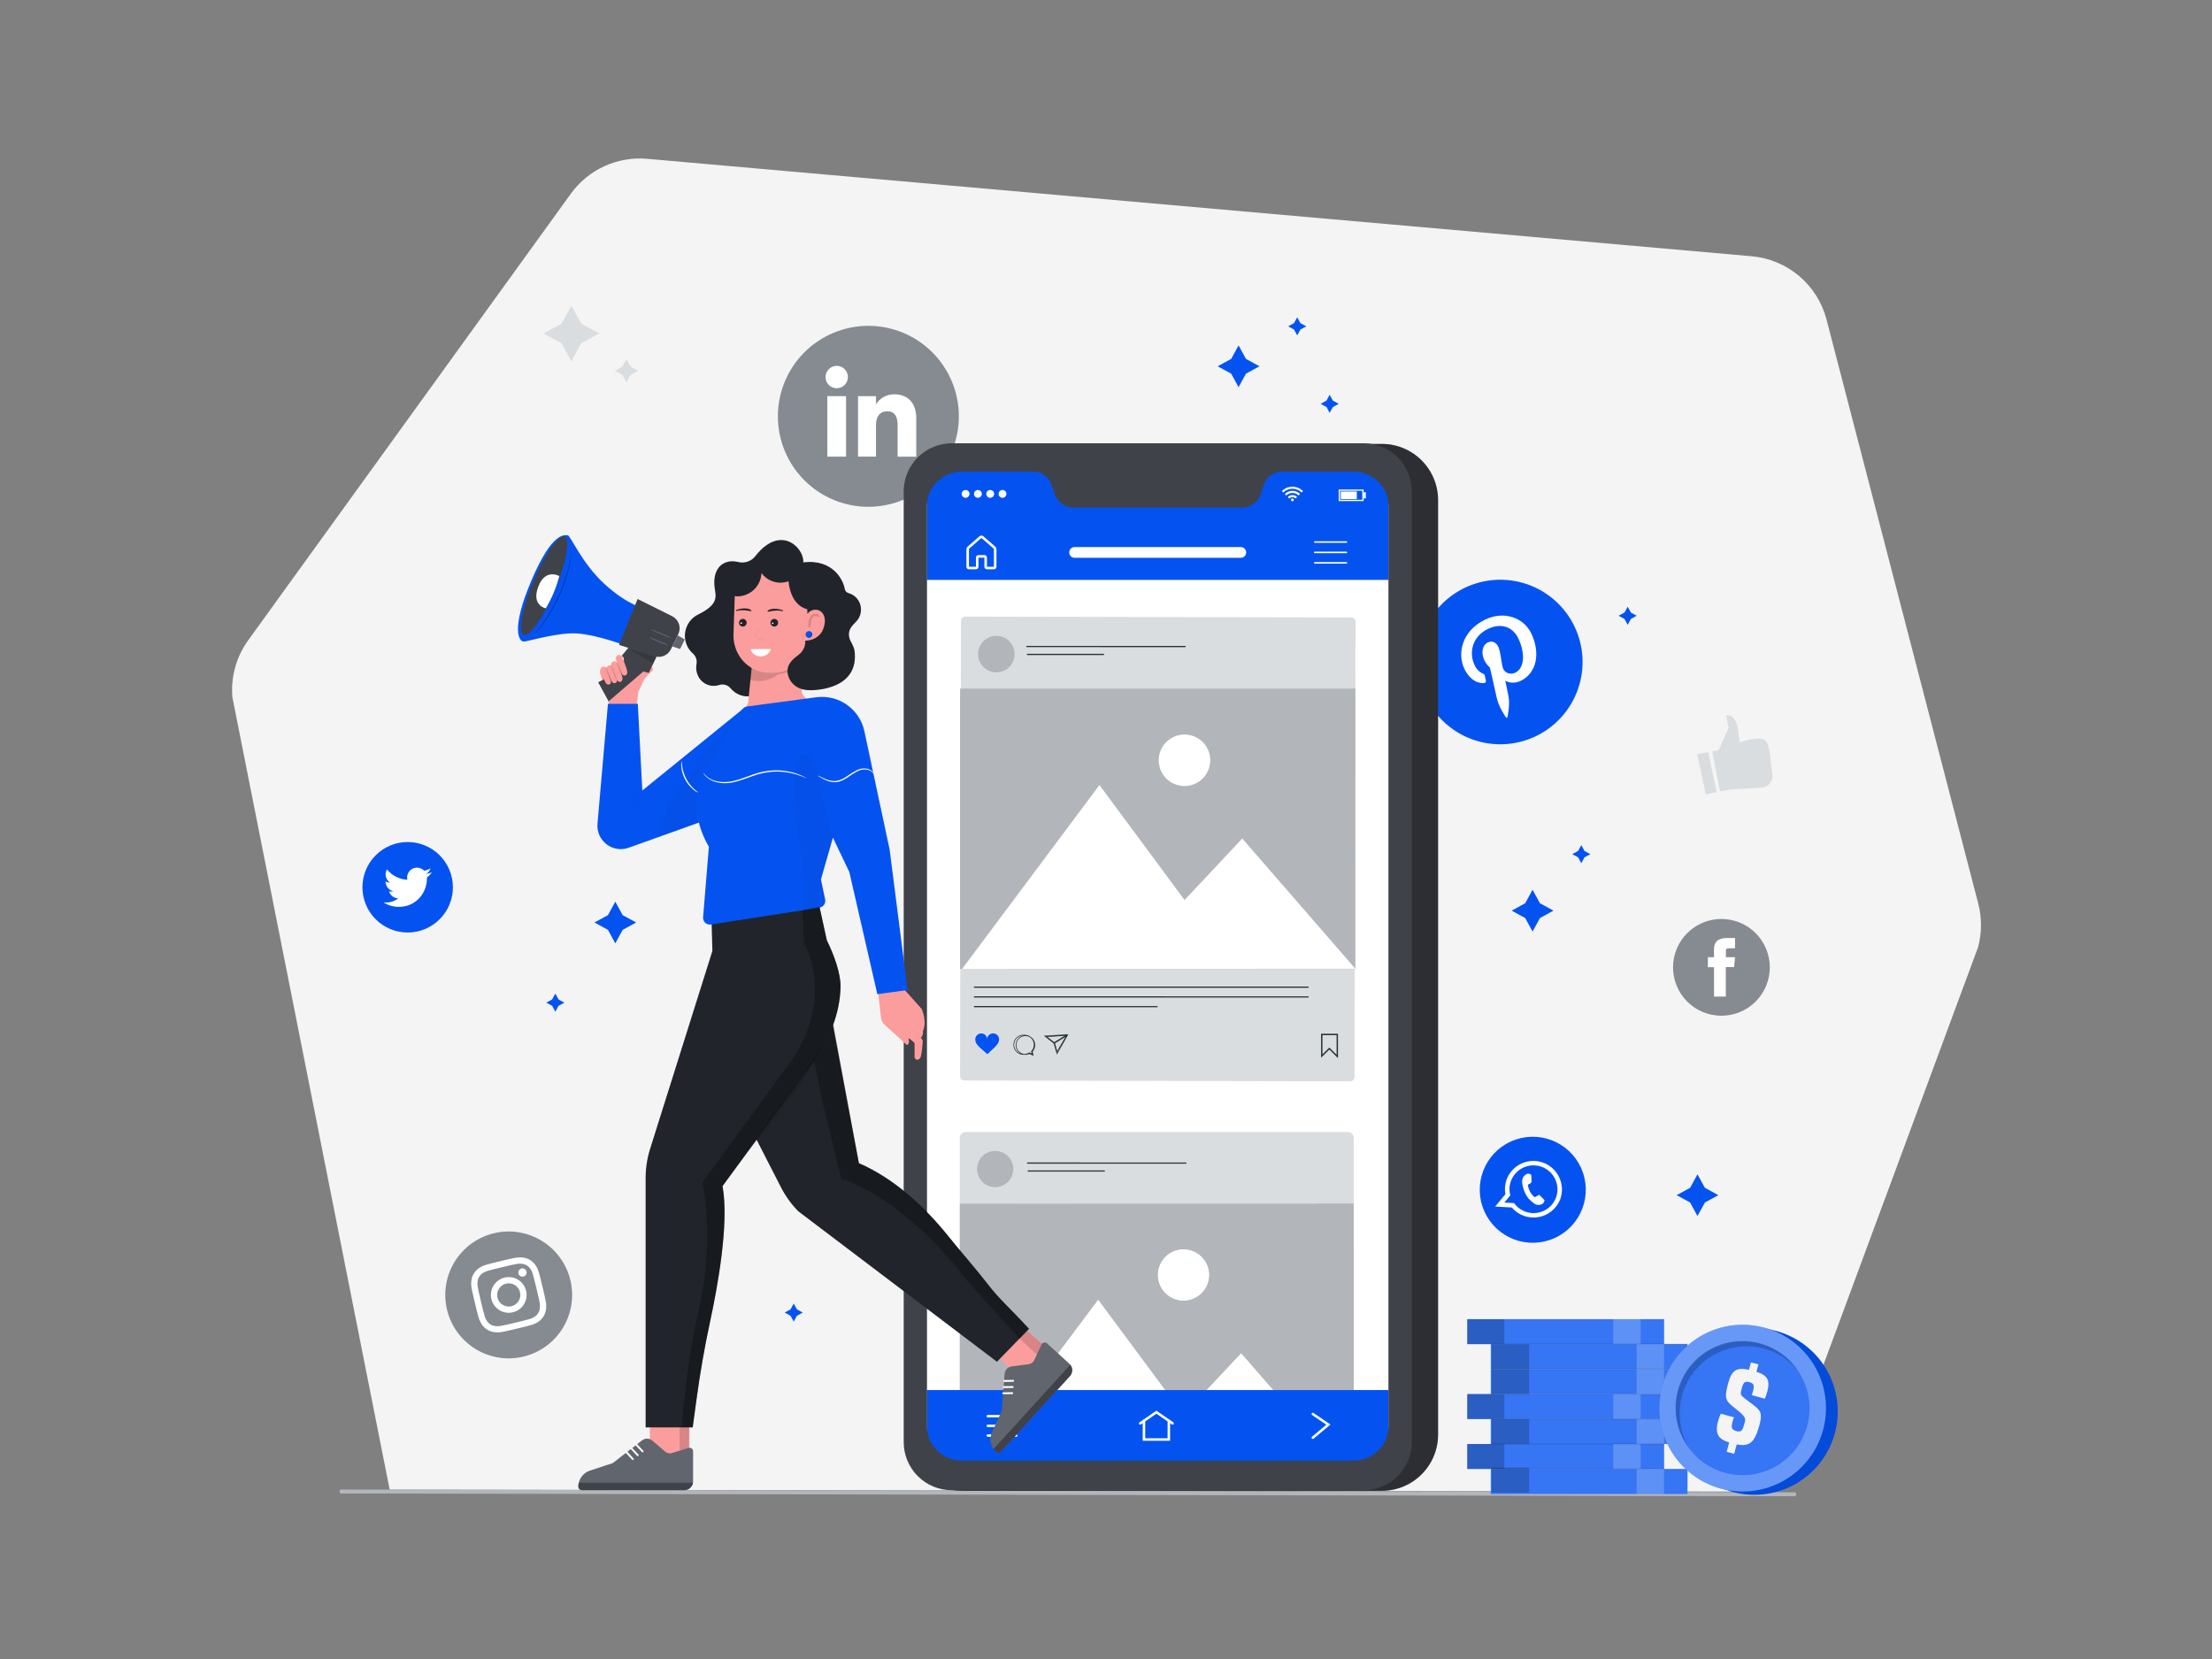 <svg class="gridItem__media" version="1.1" id="Layer_1" xmlns="http://www.w3.org/2000/svg" x="0px" y="0px" width="1600" height="1200" viewBox="0 0 1600 1200" style="clip-rule: nonzero; color: rgb(61, 61, 61); color-interpolation: sRGB; color-interpolation-filters: linearRGB; cursor: auto; direction: ltr; display: block; fill: none; fill-opacity: 1; fill-rule: nonzero; font-style: normal; font-variant-caps: normal; font-weight: 400; font-stretch: normal; font-size: 16px; line-height: 18.4px; font-family: Lato, sans-serif; font-variant-ligatures: normal; font-variant-east-asian: normal; font-variant-position: normal; glyph-orientation-horizontal: 0deg; glyph-orientation-vertical: auto; image-rendering: auto; kerning: 0px; letter-spacing: normal; marker-end: none; marker-mid: none; marker-start: none; overflow: hidden; paint-order: normal; pointer-events: auto; shape-rendering: auto; stroke: none; stroke-dasharray: none; stroke-dashoffset: 0px; stroke-linecap: butt; stroke-linejoin: miter; stroke-miterlimit: 4; stroke-opacity: 1; stroke-width: 1px; text-anchor: start; text-rendering: auto; visibility: visible; word-spacing: 0px; writing-mode: horizontal-tb;" fill="none" xmlns:xlink="http://www.w3.org/1999/xlink">
<rect x="0" y="0" width="1600" height="1200" fill="#808080" stroke="none"/>
<path d="M281.86 1077.45L168.06 504.12C166.879 489.525 170.942 474.987 179.52 463.12L412.9 140.12C419.136 131.487 427.508 124.622 437.195 120.198C446.882 115.773 457.552 113.941 468.16 114.88L1267.07 185.36C1279.71 186.476 1291.7 191.476 1301.39 199.676C1311.08 207.877 1318 218.874 1321.19 231.16L1430.93 653.63C1433.63 664.02 1433.56 674.935 1430.73 685.29L1285 1078.93L281.86 1077.45Z" fill="#F4F4F4" style="fill: rgb(244, 244, 244); paint-order: normal;"></path>
<path d="M1298 1082.27L246.799 1080.27C246.441 1080.24 246.108 1080.08 245.866 1079.81C245.623 1079.55 245.488 1079.2 245.488 1078.84C245.488 1078.49 245.623 1078.14 245.866 1077.88C246.108 1077.61 246.441 1077.45 246.799 1077.42V1077.42L1298.01 1079.42C1298.36 1079.46 1298.68 1079.63 1298.92 1079.89C1299.15 1080.16 1299.28 1080.5 1299.28 1080.85C1299.28 1081.2 1299.15 1081.54 1298.92 1081.81C1298.68 1082.07 1298.36 1082.24 1298.01 1082.28L1298 1082.27Z" fill="#B2B6BB" style="fill: rgb(178, 182, 187); paint-order: normal;"></path>
<path d="M1111.23 532.37C1104.2 535.789 1096.57 537.79 1088.77 538.259C1080.96 538.727 1073.15 537.655 1065.76 535.102C1058.37 532.549 1051.56 528.567 1045.71 523.381C1039.86 518.195 1035.1 511.909 1031.68 504.88V504.88C1024.78 490.684 1023.8 474.328 1028.95 459.41C1034.11 444.492 1044.98 432.233 1059.18 425.33C1073.37 418.428 1089.73 417.447 1104.65 422.602C1119.56 427.757 1131.82 438.627 1138.73 452.82V452.82C1145.63 467.016 1146.61 483.372 1141.45 498.29C1136.29 513.208 1125.42 525.467 1111.23 532.37Z" class="change-color-in-svg" fill="#4D61FC" style="fill: rgb(4, 83, 241); paint-order: normal;"></path>
<path d="M1073.37 494.07C1073.59 494.078 1073.81 494.033 1074.02 493.939C1074.22 493.844 1074.39 493.703 1074.53 493.527C1074.66 493.35 1074.75 493.144 1074.79 492.926C1074.83 492.707 1074.82 492.482 1074.75 492.27C1074.61 491.55 1074.22 489.74 1074.07 488.98C1073.87 487.98 1073.62 487.67 1072.56 487.2C1069.92 485.999 1067.82 483.861 1066.67 481.2C1062.18 471.97 1065.07 460.35 1076.14 454.97C1085.94 450.2 1094.25 453.57 1098.14 461.57C1103.26 472.1 1102.92 483.25 1096 486.57C1092.18 488.43 1087.79 486.66 1086.82 482.35C1085.67 477.18 1085.36 471.16 1083.74 467.82C1082.29 464.82 1079.47 463.12 1076.15 464.73C1072.24 466.63 1071.07 472.2 1073.7 477.61C1074.65 479.609 1076.02 481.384 1077.7 482.82C1077.7 482.82 1081.94 501.69 1082.7 505C1084.17 511.58 1088.88 518.25 1089.34 518.93C1089.4 519.027 1089.49 519.103 1089.59 519.148C1089.69 519.194 1089.81 519.205 1089.92 519.182C1090.03 519.159 1090.13 519.102 1090.2 519.019C1090.28 518.936 1090.33 518.832 1090.34 518.72C1090.47 518.07 1092.34 510.07 1091.12 503.56C1090.77 501.72 1088.81 492.28 1088.81 492.28C1091.25 494.08 1095.99 494.41 1099.94 492.49C1111.68 486.78 1114.43 472.21 1107.47 457.89C1102.2 447.06 1088.13 441.43 1074.18 448.21C1056.83 456.65 1054.18 473.34 1059.18 483.71C1062.16 490 1067.26 494.47 1073.37 494.07Z" fill="white" style="fill: rgb(255, 255, 255); paint-order: normal;"></path>
<path d="M628.11 366.58C610.752 366.58 594.104 359.684 581.83 347.41C569.556 335.136 562.66 318.488 562.66 301.13C562.66 283.772 569.556 267.124 581.83 254.85C594.104 242.576 610.752 235.68 628.11 235.68C636.705 235.68 645.216 237.373 653.157 240.662C661.098 243.951 668.313 248.772 674.39 254.85C680.468 260.927 685.289 268.143 688.578 276.083C691.867 284.024 693.56 292.535 693.56 301.13C693.56 309.725 691.867 318.236 688.578 326.177C685.289 334.117 680.468 341.332 674.39 347.41C668.313 353.488 661.098 358.309 653.157 361.598C645.216 364.887 636.705 366.58 628.11 366.58Z" fill="#868A91" style="fill: rgb(134, 138, 145); paint-order: normal;"></path>
<path d="M611.98 286.54H598.43V330.3H611.98V286.54Z" fill="white" style="fill: rgb(255, 255, 255); paint-order: normal;"></path>
<path d="M605.141 280.81C606.742 280.826 608.312 280.365 609.652 279.487C610.991 278.609 612.039 277.353 612.663 275.878C613.287 274.403 613.458 272.776 613.155 271.203C612.853 269.631 612.09 268.183 610.963 267.045C609.836 265.907 608.397 265.13 606.827 264.812C605.257 264.493 603.629 264.649 602.148 265.258C600.667 265.867 599.4 266.902 598.509 268.233C597.617 269.563 597.141 271.129 597.141 272.73C597.13 273.787 597.33 274.836 597.727 275.816C598.124 276.796 598.712 277.687 599.456 278.439C600.2 279.19 601.085 279.786 602.061 280.193C603.037 280.601 604.084 280.81 605.141 280.81Z" fill="white" style="fill: rgb(255, 255, 255); paint-order: normal;"></path>
<path d="M633.631 307.33C633.631 301.18 636.461 297.51 641.881 297.51C646.881 297.51 649.261 301.03 649.261 307.33V330.33H662.751V302.59C662.751 290.87 656.111 285.21 646.831 285.2C644.195 285.164 641.595 285.811 639.284 287.078C636.972 288.345 635.028 290.189 633.641 292.43V286.54H620.641V330.3H633.641L633.631 307.33Z" fill="white" style="fill: rgb(255, 255, 255); paint-order: normal;"></path>
<path d="M700.001 321.09H999.531C1010.32 321.09 1020.66 325.375 1028.29 333.002C1035.92 340.629 1040.2 350.974 1040.2 361.76V1037.67C1040.2 1048.46 1035.92 1058.8 1028.29 1066.43C1020.66 1074.06 1010.32 1078.34 999.531 1078.34H693.791C688.195 1078.34 682.828 1076.12 678.871 1072.16C674.914 1068.2 672.691 1062.84 672.691 1057.24V348.37C672.693 344.785 673.4 341.236 674.773 337.925C676.147 334.614 678.159 331.606 680.695 329.073C683.231 326.539 686.242 324.53 689.554 323.161C692.867 321.791 696.417 321.087 700.001 321.09V321.09Z" fill="#3F4249" style="fill: rgb(63, 66, 73); paint-order: normal;"></path>
<path opacity="0.3" d="M700.001 321.09H999.531C1010.32 321.09 1020.66 325.375 1028.29 333.002C1035.92 340.629 1040.2 350.974 1040.2 361.76V1037.67C1040.2 1048.46 1035.92 1058.8 1028.29 1066.43C1020.66 1074.06 1010.32 1078.34 999.531 1078.34H698.771C691.855 1078.34 685.221 1075.59 680.33 1070.7C675.439 1065.81 672.691 1059.18 672.691 1052.26V348.37C672.693 344.785 673.4 341.236 674.773 337.925C676.147 334.614 678.159 331.606 680.695 329.073C683.231 326.539 686.242 324.53 689.554 323.161C692.867 321.791 696.417 321.087 700.001 321.09V321.09Z" fill="black" style="fill: rgb(0, 0, 0); opacity: 0.3; paint-order: normal;"></path>
<path d="M1010.98 331.58H666.102V1059.66H1010.98V331.58Z" fill="white" style="fill: rgb(255, 255, 255); paint-order: normal;"></path>
<path d="M1004.39 334.46H670.391V419.46H1004.39V334.46Z" class="change-color-in-svg" fill="#4D61FC" style="fill: rgb(4, 83, 241); paint-order: normal;"></path>
<path d="M979.23 958.07V823.07C979.23 821.943 978.783 820.862 977.986 820.065C977.189 819.268 976.108 818.82 974.98 818.82H698.48C697.353 818.82 696.272 819.268 695.475 820.065C694.678 820.862 694.23 821.943 694.23 823.07V870.56L979.23 870.49V958.07ZM719.82 858.81C717.204 858.818 714.643 858.049 712.464 856.601C710.284 855.153 708.584 853.09 707.577 850.675C706.571 848.259 706.304 845.599 706.81 843.032C707.317 840.465 708.574 838.105 710.422 836.253C712.27 834.4 714.627 833.138 717.193 832.626C719.759 832.114 722.419 832.375 724.837 833.375C727.255 834.376 729.321 836.072 730.775 838.249C732.228 840.425 733.002 842.983 733 845.6C732.998 849.098 731.609 852.452 729.139 854.927C726.669 857.403 723.318 858.799 719.82 858.81V858.81Z" fill="#DADDDF" style="fill: rgb(218, 221, 223); paint-order: normal;"></path>
<path d="M979.211 870.5L694.211 870.57V1055.24H708.371L794.331 940.3L856.001 1023.47L897.761 979L964.071 1055.27H979.251V958.08L979.211 870.5ZM855.891 940.67C852.249 940.636 848.699 939.526 845.687 937.478C842.676 935.431 840.337 932.538 838.967 929.164C837.597 925.789 837.255 922.085 837.986 918.518C838.717 914.95 840.488 911.678 843.075 909.115C845.662 906.552 848.949 904.811 852.524 904.113C856.098 903.415 859.799 903.79 863.16 905.191C866.522 906.593 869.393 908.957 871.413 911.988C873.433 915.018 874.511 918.578 874.511 922.22C874.5 924.654 874.01 927.063 873.069 929.307C872.127 931.552 870.753 933.589 869.024 935.303C867.294 937.016 865.245 938.372 862.991 939.293C860.738 940.214 858.325 940.682 855.891 940.67V940.67Z" fill="#B2B6BB" style="fill: rgb(178, 182, 187); paint-order: normal;"></path>
<path d="M855.971 1023.47L794.341 940.3L708.391 1055.24L964.071 1055.26L897.751 978.99L855.971 1023.47Z" fill="white" style="fill: rgb(255, 255, 255); paint-order: normal;"></path>
<path d="M855.879 903.78C852.238 903.816 848.688 904.928 845.678 906.977C842.667 909.026 840.33 911.921 838.962 915.296C837.593 918.671 837.254 922.375 837.987 925.942C838.72 929.509 840.492 932.78 843.08 935.342C845.669 937.904 848.957 939.642 852.532 940.339C856.106 941.035 859.807 940.658 863.168 939.255C866.528 937.852 869.399 935.485 871.417 932.454C873.435 929.423 874.511 925.862 874.509 922.22C874.498 919.786 874.006 917.378 873.064 915.133C872.121 912.889 870.745 910.853 869.015 909.14C867.285 907.428 865.234 906.073 862.98 905.153C860.727 904.233 858.314 903.767 855.879 903.78V903.78Z" fill="white" style="fill: rgb(255, 255, 255); paint-order: normal;"></path>
<path d="M719.831 858.81C727.127 858.81 733.041 852.896 733.041 845.6C733.041 838.304 727.127 832.39 719.831 832.39C712.535 832.39 706.621 838.304 706.621 845.6C706.621 852.896 712.535 858.81 719.831 858.81Z" fill="#B2B6BB" style="fill: rgb(178, 182, 187); paint-order: normal;"></path>
<path d="M743.27 841.29L857.78 841.3" stroke="#263238" stroke-width="0.88" stroke-miterlimit="10" stroke-linecap="round" style="paint-order: normal; stroke: rgb(38, 50, 56); stroke-linecap: round; stroke-miterlimit: 10; stroke-width: 0.88px;"></path>
<path d="M743.711 847.02H798.771" stroke="#263238" stroke-width="0.88" stroke-miterlimit="10" stroke-linecap="round" style="paint-order: normal; stroke: rgb(38, 50, 56); stroke-linecap: round; stroke-miterlimit: 10; stroke-width: 0.88px;"></path>
<path d="M1004.36 1005.46H670.359V1064.46H1004.36V1005.46Z" class="change-color-in-svg" fill="#4D61FC" style="fill: rgb(4, 83, 241); paint-order: normal;"></path>
<path d="M978.512 1056.54H696.262C682.042 1056.54 670.522 1045.54 670.522 1032.01V365.62C670.522 352.08 682.052 341.09 696.272 341.09H747.082C750.051 341.047 752.958 341.941 755.391 343.645C757.823 345.348 759.657 347.775 760.632 350.58L762.962 357.66C763.936 360.466 765.77 362.894 768.202 364.599C770.634 366.304 773.542 367.2 776.512 367.16H898.312C901.281 367.203 904.188 366.309 906.621 364.605C909.053 362.902 910.887 360.475 911.862 357.67L914.192 350.59C915.167 347.785 917.001 345.358 919.433 343.655C921.865 341.951 924.773 341.057 927.742 341.1H978.552C992.772 341.1 1004.3 352.1 1004.29 365.63V1032.02C1004.26 1045.56 992.732 1056.54 978.512 1056.54ZM653.672 355.41V1043.14C653.672 1052.36 657.334 1061.2 663.853 1067.72C670.372 1074.24 679.213 1077.9 688.432 1077.9H986.432C995.652 1077.9 1004.49 1074.24 1011.01 1067.72C1017.53 1061.2 1021.2 1052.36 1021.2 1043.14V355.41C1021.2 346.191 1017.54 337.35 1011.02 330.831C1004.5 324.312 995.661 320.65 986.442 320.65H688.442C683.876 320.649 679.355 321.547 675.137 323.293C670.918 325.039 667.085 327.599 663.856 330.827C660.628 334.055 658.066 337.888 656.319 342.106C654.571 346.323 653.672 350.844 653.672 355.41V355.41Z" fill="#3F4249" style="fill: rgb(63, 66, 73); paint-order: normal;"></path>
<path d="M973.889 392.6H950.999C950.853 392.6 950.714 392.542 950.61 392.439C950.507 392.336 950.449 392.196 950.449 392.05C950.448 391.977 950.461 391.905 950.488 391.838C950.516 391.771 950.556 391.71 950.607 391.658C950.659 391.607 950.72 391.566 950.787 391.539C950.855 391.512 950.927 391.499 950.999 391.5H973.929C974.002 391.5 974.073 391.514 974.14 391.542C974.207 391.57 974.267 391.61 974.318 391.661C974.369 391.712 974.41 391.773 974.437 391.84C974.465 391.906 974.479 391.978 974.479 392.05C974.479 392.126 974.464 392.201 974.434 392.27C974.404 392.34 974.36 392.402 974.304 392.454C974.249 392.505 974.184 392.545 974.112 392.57C974.041 392.595 973.965 392.606 973.889 392.6Z" fill="white" style="fill: rgb(255, 255, 255); paint-order: normal;"></path>
<path d="M973.89 400.13H951C950.927 400.131 950.855 400.118 950.788 400.091C950.721 400.064 950.659 400.023 950.608 399.972C950.557 399.921 950.516 399.859 950.489 399.792C950.462 399.725 950.449 399.653 950.45 399.58C950.446 399.505 950.457 399.431 950.483 399.36C950.509 399.29 950.549 399.226 950.6 399.172C950.652 399.117 950.714 399.074 950.782 399.045C950.851 399.015 950.925 399 951 399H973.93C974.076 399 974.216 399.058 974.319 399.161C974.422 399.264 974.48 399.404 974.48 399.55C974.484 399.628 974.472 399.706 974.444 399.78C974.416 399.853 974.372 399.919 974.316 399.974C974.261 400.029 974.194 400.071 974.12 400.098C974.047 400.125 973.968 400.136 973.89 400.13Z" fill="white" style="fill: rgb(255, 255, 255); paint-order: normal;"></path>
<path d="M973.889 407.67H950.999C950.853 407.67 950.714 407.612 950.61 407.509C950.507 407.406 950.449 407.266 950.449 407.12C950.448 407.047 950.461 406.975 950.488 406.908C950.516 406.84 950.556 406.779 950.607 406.728C950.659 406.677 950.72 406.636 950.787 406.609C950.855 406.582 950.927 406.569 950.999 406.57H973.929C974.075 406.57 974.215 406.628 974.318 406.731C974.421 406.834 974.479 406.974 974.479 407.12C974.479 407.196 974.464 407.271 974.434 407.34C974.404 407.41 974.36 407.472 974.304 407.524C974.249 407.575 974.184 407.615 974.112 407.64C974.041 407.665 973.965 407.675 973.889 407.67Z" fill="white" style="fill: rgb(255, 255, 255); paint-order: normal;"></path>
<path d="M709.05 388.63L700.38 396.19C700.24 396.315 700.128 396.47 700.054 396.642C699.98 396.815 699.944 397.002 699.95 397.19V410C699.952 410.222 700.042 410.434 700.199 410.591C700.356 410.748 700.568 410.837 700.79 410.84H706C706.223 410.84 706.438 410.752 706.597 410.595C706.756 410.437 706.847 410.224 706.85 410V403.28C706.85 403.056 706.938 402.842 707.095 402.682C707.252 402.523 707.466 402.433 707.69 402.43H712.12C712.343 402.433 712.557 402.523 712.714 402.682C712.872 402.842 712.96 403.056 712.96 403.28V410C712.962 410.224 713.053 410.437 713.212 410.595C713.371 410.752 713.586 410.84 713.81 410.84H719C719.222 410.837 719.434 410.748 719.591 410.591C719.748 410.434 719.837 410.222 719.84 410V397.15C719.839 396.97 719.801 396.793 719.727 396.629C719.653 396.465 719.545 396.319 719.41 396.2L710.74 388.63C710.505 388.427 710.205 388.315 709.895 388.315C709.584 388.315 709.284 388.427 709.05 388.63V388.63Z" stroke="white" stroke-width="1.84" stroke-miterlimit="10" style="paint-order: normal; stroke: rgb(255, 255, 255); stroke-miterlimit: 10; stroke-width: 1.84px;"></path>
<path d="M977.403 446.605L698.213 446.02C696.501 446.017 695.11 447.402 695.107 449.114L694.417 778.463C694.413 780.175 695.798 781.566 697.51 781.57L976.7 782.154C978.412 782.158 979.803 780.773 979.806 779.061L980.496 449.712C980.5 448 979.115 446.609 977.403 446.605Z" fill="#DADDDF" style="fill: rgb(218, 221, 223); paint-order: normal;"></path>
<path d="M980.38 498.08H694.43V700.84H980.38V498.08Z" fill="#B2B6BB" style="fill: rgb(178, 182, 187); paint-order: normal;"></path>
<path d="M695.941 700.83L795.261 567.85L856.831 651.01L898.561 606.53L980.401 700.76L695.941 700.83Z" fill="white" style="fill: rgb(255, 255, 255); paint-order: normal;"></path>
<path d="M875.38 549.76C875.415 553.45 874.354 557.068 872.33 560.153C870.305 563.239 867.41 565.654 864.011 567.09C860.612 568.527 856.862 568.922 853.239 568.224C849.615 567.526 846.28 565.767 843.658 563.17C841.036 560.573 839.245 557.256 838.512 553.639C837.779 550.023 838.137 546.27 839.541 542.857C840.944 539.444 843.331 536.525 846.397 534.471C849.462 532.417 853.069 531.32 856.76 531.32C859.193 531.308 861.605 531.776 863.858 532.696C866.111 533.616 868.16 534.971 869.889 536.684C871.618 538.396 872.993 540.432 873.935 542.676C874.877 544.919 875.368 547.327 875.38 549.76V549.76Z" fill="white" style="fill: rgb(255, 255, 255); paint-order: normal;"></path>
<path d="M720.698 486.35C727.994 486.35 733.908 480.436 733.908 473.14C733.908 465.844 727.994 459.93 720.698 459.93C713.403 459.93 707.488 465.844 707.488 473.14C707.488 480.436 713.403 486.35 720.698 486.35Z" fill="#B2B6BB" style="fill: rgb(178, 182, 187); paint-order: normal;"></path>
<path d="M967.3 764.19L961.55 758.42L956.07 763.88V748.25H967.29L967.3 764.19Z" stroke="#263238" stroke-miterlimit="10" style="paint-order: normal; stroke: rgb(38, 50, 56); stroke-miterlimit: 10;"></path>
<path d="M747.281 763.3L744.591 762.1C743.054 762.815 741.306 762.931 739.688 762.426C738.069 761.92 736.698 760.83 735.841 759.367C734.985 757.904 734.705 756.174 735.056 754.515C735.407 752.857 736.364 751.389 737.74 750.399C739.116 749.408 740.811 748.967 742.496 749.16C744.18 749.354 745.731 750.168 746.846 751.445C747.962 752.722 748.561 754.368 748.527 756.063C748.492 757.758 747.827 759.379 746.661 760.61L747.281 763.3ZM741.001 748.74C740.021 748.636 739.029 748.741 738.092 749.047C737.155 749.353 736.293 749.854 735.563 750.516C734.832 751.179 734.25 751.988 733.854 752.891C733.459 753.794 733.258 754.771 733.266 755.757C733.274 756.742 733.49 757.716 733.9 758.612C734.31 759.509 734.905 760.309 735.645 760.96C736.386 761.61 737.256 762.097 738.198 762.389C739.14 762.68 740.132 762.769 741.111 762.65C742.299 762.582 743.45 762.217 744.461 761.59L744.571 761.53L746.571 762.42L746.121 760.47L746.211 760.37C747.127 759.371 747.731 758.126 747.947 756.788C748.164 755.451 747.984 754.079 747.43 752.842C746.876 751.605 745.972 750.558 744.829 749.829C743.687 749.1 742.356 748.721 741.001 748.74V748.74Z" stroke="#263238" stroke-width="0.5" stroke-miterlimit="10" style="paint-order: normal; stroke: rgb(38, 50, 56); stroke-miterlimit: 10; stroke-width: 0.5px;"></path>
<path d="M755.699 749.36L762.359 754.63L764.559 762.15L772.359 748.37L755.699 749.36ZM770.949 748.93L762.489 754.13L756.999 749.87L770.949 748.93ZM764.559 760.79L762.849 754.51L771.379 749.27L764.559 760.79Z" stroke="#263238" stroke-width="0.5" stroke-miterlimit="10" style="paint-order: normal; stroke: rgb(38, 50, 56); stroke-miterlimit: 10; stroke-width: 0.5px;"></path>
<path d="M722.589 750.93C722.382 749.928 721.827 749.031 721.022 748.398C720.218 747.765 719.215 747.437 718.192 747.471C717.169 747.506 716.191 747.901 715.431 748.587C714.671 749.273 714.178 750.206 714.039 751.22C713.894 750.2 713.391 749.266 712.619 748.584C711.847 747.902 710.858 747.518 709.828 747.499C708.798 747.481 707.796 747.831 707.001 748.485C706.206 749.14 705.67 750.056 705.489 751.07C705.29 752.562 705.673 754.073 706.559 755.29C707.439 756.488 708.467 757.57 709.619 758.51L714.189 762.51C715.729 761.11 717.039 759.79 718.569 758.38C719.705 757.427 720.713 756.331 721.569 755.12C722.429 753.904 722.794 752.406 722.589 750.93V750.93Z" class="change-color-in-svg" fill="#4D61FC" style="fill: rgb(4, 83, 241); paint-order: normal;"></path>
<path d="M704.828 714.05L946.178 714.06" stroke="#263238" stroke-width="0.88" stroke-miterlimit="10" stroke-linecap="round" style="paint-order: normal; stroke: rgb(38, 50, 56); stroke-linecap: round; stroke-miterlimit: 10; stroke-width: 0.88px;"></path>
<path d="M704.828 721.09L946.178 721.11" stroke="#263238" stroke-width="0.88" stroke-miterlimit="10" stroke-linecap="round" style="paint-order: normal; stroke: rgb(38, 50, 56); stroke-linecap: round; stroke-miterlimit: 10; stroke-width: 0.88px;"></path>
<path d="M704.828 728.14L836.958 728.15" stroke="#263238" stroke-width="0.88" stroke-miterlimit="10" stroke-linecap="round" style="paint-order: normal; stroke: rgb(38, 50, 56); stroke-linecap: round; stroke-miterlimit: 10; stroke-width: 0.88px;"></path>
<path d="M742.719 467.63L857.229 467.64" stroke="#263238" stroke-width="0.88" stroke-miterlimit="10" stroke-linecap="round" style="paint-order: normal; stroke: rgb(38, 50, 56); stroke-linecap: round; stroke-miterlimit: 10; stroke-width: 0.88px;"></path>
<path d="M743.16 473.36H798.21" stroke="#263238" stroke-width="0.88" stroke-miterlimit="10" stroke-linecap="round" style="paint-order: normal; stroke: rgb(38, 50, 56); stroke-linecap: round; stroke-miterlimit: 10; stroke-width: 0.88px;"></path>
<path d="M735.228 1025H714.348C714.207 1024.96 714.084 1024.88 713.995 1024.76C713.907 1024.64 713.859 1024.5 713.859 1024.35C713.859 1024.21 713.907 1024.07 713.995 1023.95C714.084 1023.83 714.207 1023.75 714.348 1023.71H735.228C735.369 1023.75 735.493 1023.83 735.581 1023.95C735.669 1024.07 735.717 1024.21 735.717 1024.35C735.717 1024.5 735.669 1024.64 735.581 1024.76C735.493 1024.88 735.369 1024.96 735.228 1025V1025Z" fill="white" stroke="white" stroke-width="0.45" stroke-miterlimit="10" style="fill: rgb(255, 255, 255); paint-order: normal; stroke: rgb(255, 255, 255); stroke-miterlimit: 10; stroke-width: 0.45px;"></path>
<path d="M735.228 1032H714.348C714.207 1031.96 714.084 1031.88 713.995 1031.76C713.907 1031.64 713.859 1031.5 713.859 1031.35C713.859 1031.21 713.907 1031.07 713.995 1030.95C714.084 1030.83 714.207 1030.75 714.348 1030.71H735.228C735.369 1030.75 735.493 1030.83 735.581 1030.95C735.669 1031.07 735.717 1031.21 735.717 1031.35C735.717 1031.5 735.669 1031.64 735.581 1031.76C735.493 1031.88 735.369 1031.96 735.228 1032V1032Z" fill="white" stroke="white" stroke-width="0.45" stroke-miterlimit="10" style="fill: rgb(255, 255, 255); paint-order: normal; stroke: rgb(255, 255, 255); stroke-miterlimit: 10; stroke-width: 0.45px;"></path>
<path d="M735.231 1039H714.351C714.206 1038.96 714.078 1038.88 713.986 1038.76C713.894 1038.64 713.844 1038.5 713.844 1038.35C713.844 1038.2 713.894 1038.06 713.986 1037.94C714.078 1037.82 714.206 1037.74 714.351 1037.7H735.231C735.372 1037.74 735.496 1037.82 735.584 1037.94C735.672 1038.06 735.72 1038.2 735.72 1038.34C735.72 1038.49 735.672 1038.63 735.584 1038.75C735.496 1038.87 735.372 1038.95 735.231 1038.99V1039Z" fill="white" stroke="white" stroke-width="0.45" stroke-miterlimit="10" style="fill: rgb(255, 255, 255); paint-order: normal; stroke: rgb(255, 255, 255); stroke-miterlimit: 10; stroke-width: 0.45px;"></path>
<path d="M949.619 1022.81L960.859 1030.46L949.609 1039.91" stroke="white" stroke-width="1.8" stroke-miterlimit="10" stroke-linecap="round" style="paint-order: normal; stroke: rgb(255, 255, 255); stroke-linecap: round; stroke-miterlimit: 10; stroke-width: 1.8px;"></path>
<path d="M845.461 1027.75L845.451 1041.25H827.461V1027.75" stroke="white" stroke-width="1.8" stroke-miterlimit="10" stroke-linecap="round" style="paint-order: normal; stroke: rgb(255, 255, 255); stroke-linecap: round; stroke-miterlimit: 10; stroke-width: 1.8px;"></path>
<path d="M824.762 1029.55L836.462 1021.46L848.152 1029.55" stroke="white" stroke-width="1.8" stroke-miterlimit="10" stroke-linecap="round" style="paint-order: normal; stroke: rgb(255, 255, 255); stroke-linecap: round; stroke-miterlimit: 10; stroke-width: 1.8px;"></path>
<path d="M942.541 355.18C942.321 355.41 942.091 355.63 941.861 355.86L941.471 356.25C940.604 355.38 939.573 354.689 938.438 354.218C937.302 353.746 936.085 353.504 934.856 353.504C933.627 353.504 932.41 353.746 931.275 354.218C930.14 354.689 929.109 355.38 928.241 356.25L927.871 355.86C927.641 355.63 927.411 355.41 927.191 355.18H927.241C927.531 354.93 927.811 354.66 928.111 354.41C928.73 353.912 929.4 353.483 930.111 353.13C930.954 352.716 931.849 352.417 932.771 352.24C933.211 352.16 933.661 352.12 934.101 352.06H935.271L936.171 352.13C937.006 352.226 937.825 352.424 938.611 352.72C939.185 352.924 939.737 353.181 940.261 353.49C940.822 353.806 941.351 354.174 941.841 354.59C942.091 354.8 942.321 355.03 942.561 355.24L942.541 355.18Z" fill="white" style="fill: rgb(255, 255, 255); paint-order: normal;"></path>
<path d="M930.412 358.41L929.332 357.33C930.516 356.124 932.067 355.347 933.742 355.12C934.944 354.938 936.172 355.043 937.326 355.425C938.479 355.807 939.527 356.457 940.382 357.32L939.292 358.4C938.113 357.225 936.516 356.566 934.852 356.566C933.188 356.566 931.591 357.225 930.412 358.4V358.41Z" fill="white" style="fill: rgb(255, 255, 255); paint-order: normal;"></path>
<path d="M938.21 359.49L937.13 360.57C936.832 360.269 936.476 360.031 936.085 359.87C935.693 359.709 935.273 359.627 934.85 359.63C934.427 359.627 934.008 359.71 933.618 359.873C933.228 360.037 932.875 360.277 932.58 360.58L931.5 359.5C931.938 359.056 932.46 358.703 933.036 358.462C933.611 358.221 934.229 358.096 934.853 358.095C935.477 358.094 936.095 358.217 936.671 358.456C937.247 358.696 937.77 359.047 938.21 359.49V359.49Z" fill="white" style="fill: rgb(255, 255, 255); paint-order: normal;"></path>
<path d="M935.832 361.55C935.832 361.815 935.727 362.07 935.539 362.257C935.352 362.445 935.097 362.55 934.832 362.55C934.567 362.55 934.312 362.445 934.125 362.257C933.937 362.07 933.832 361.815 933.832 361.55C933.832 361.285 933.937 361.03 934.125 360.843C934.312 360.655 934.567 360.55 934.832 360.55C935.097 360.55 935.352 360.655 935.539 360.843C935.727 361.03 935.832 361.285 935.832 361.55Z" fill="white" style="fill: rgb(255, 255, 255); paint-order: normal;"></path>
<path d="M695.609 357.24C695.609 356.68 695.775 356.133 696.086 355.668C696.397 355.202 696.839 354.84 697.356 354.625C697.873 354.411 698.443 354.355 698.992 354.464C699.54 354.573 700.045 354.843 700.44 355.239C700.836 355.635 701.106 356.139 701.215 356.688C701.324 357.237 701.268 357.806 701.054 358.323C700.84 358.84 700.477 359.282 700.012 359.593C699.546 359.904 698.999 360.07 698.439 360.07C697.689 360.07 696.969 359.772 696.438 359.241C695.908 358.71 695.609 357.99 695.609 357.24V357.24Z" fill="white" style="fill: rgb(255, 255, 255); paint-order: normal;"></path>
<path d="M704.52 357.24C704.52 356.68 704.686 356.132 704.997 355.667C705.309 355.201 705.751 354.838 706.269 354.624C706.787 354.41 707.356 354.355 707.905 354.465C708.455 354.575 708.959 354.846 709.354 355.242C709.75 355.639 710.018 356.144 710.126 356.694C710.234 357.244 710.177 357.813 709.961 358.33C709.745 358.847 709.381 359.288 708.915 359.598C708.448 359.908 707.9 360.072 707.34 360.07C706.968 360.07 706.601 359.997 706.258 359.854C705.915 359.712 705.604 359.503 705.342 359.24C705.08 358.977 704.872 358.665 704.731 358.322C704.59 357.979 704.518 357.611 704.52 357.24V357.24Z" fill="white" style="fill: rgb(255, 255, 255); paint-order: normal;"></path>
<path d="M713.422 357.24C713.422 356.68 713.588 356.133 713.899 355.668C714.21 355.202 714.652 354.84 715.169 354.625C715.686 354.411 716.255 354.355 716.804 354.464C717.353 354.573 717.857 354.843 718.253 355.239C718.649 355.635 718.918 356.139 719.028 356.688C719.137 357.237 719.081 357.806 718.866 358.323C718.652 358.84 718.29 359.282 717.824 359.593C717.359 359.904 716.812 360.07 716.252 360.07C715.501 360.07 714.782 359.772 714.251 359.241C713.72 358.71 713.422 357.99 713.422 357.24V357.24Z" fill="white" style="fill: rgb(255, 255, 255); paint-order: normal;"></path>
<path d="M722.32 357.24C722.32 356.68 722.486 356.133 722.797 355.668C723.108 355.202 723.55 354.84 724.067 354.625C724.584 354.411 725.153 354.355 725.702 354.464C726.251 354.573 726.756 354.843 727.151 355.239C727.547 355.635 727.817 356.139 727.926 356.688C728.035 357.237 727.979 357.806 727.765 358.323C727.551 358.84 727.188 359.282 726.723 359.593C726.257 359.904 725.71 360.07 725.15 360.07C724.4 360.07 723.68 359.772 723.149 359.241C722.618 358.71 722.32 357.99 722.32 357.24V357.24Z" fill="white" style="fill: rgb(255, 255, 255); paint-order: normal;"></path>
<path d="M986.32 362.42H968.32V354.09H986.32V362.42ZM969.23 361.52H985.41V355H969.23V361.52Z" fill="white" style="fill: rgb(255, 255, 255); paint-order: normal;"></path>
<path d="M981.43 355.5H969.82V361.01H981.43V355.5Z" fill="white" style="fill: rgb(255, 255, 255); paint-order: normal;"></path>
<path d="M987.94 356.03H986.34V360.49H987.94V356.03Z" fill="white" style="fill: rgb(255, 255, 255); paint-order: normal;"></path>
<path d="M897.521 395.71H777.261C775.123 395.71 773.391 397.443 773.391 399.58V399.59C773.391 401.727 775.123 403.46 777.261 403.46H897.521C899.658 403.46 901.391 401.727 901.391 399.59V399.58C901.391 397.443 899.658 395.71 897.521 395.71Z" fill="white" style="fill: rgb(255, 255, 255); paint-order: normal;"></path>
<path d="M635.262 718.47L637.262 736.24C637.474 738.101 638.351 739.824 639.732 741.09L655.562 755.55C655.672 755.651 655.806 755.724 655.951 755.762C656.096 755.799 656.248 755.801 656.394 755.766C656.54 755.732 656.675 755.662 656.788 755.564C656.901 755.465 656.988 755.34 657.042 755.2C657.532 754.075 657.595 752.809 657.222 751.64C656.362 749.48 661.532 754.44 661.532 754.44V764.5C661.526 764.8 661.587 765.098 661.712 765.37C661.836 765.643 662.02 765.885 662.251 766.077C662.481 766.269 662.752 766.407 663.043 766.48C663.334 766.553 663.638 766.56 663.932 766.5C664.374 766.403 664.784 766.193 665.121 765.889C665.458 765.586 665.709 765.2 665.852 764.77C666.642 762.77 667.202 756.77 667.442 753.69C667.487 753.123 667.384 752.555 667.144 752.039C666.904 751.524 666.535 751.08 666.072 750.75V750.75C666.678 750.132 667.13 749.38 667.392 748.555C667.654 747.73 667.719 746.855 667.582 746C668.685 743.266 669.053 740.291 668.652 737.37C668.394 734.769 667.74 732.223 666.712 729.82L651.242 712.54L635.262 718.47Z" fill="#FC9D9D" style="fill: rgb(252, 157, 157); paint-order: normal;"></path>
<g opacity="0.15" style="opacity: 0.15; paint-order: normal;">
<path opacity="0.15" d="M644.751 738.35C644.581 738.47 646.881 741.76 650.321 745.29C653.761 748.82 656.981 751.22 657.111 751.06C657.241 750.9 654.291 748.24 650.891 744.74C647.491 741.24 644.931 738.21 644.751 738.35Z" fill="black" style="fill: rgb(0, 0, 0); opacity: 0.15; paint-order: normal;"></path>
</g>
<g opacity="0.15" style="opacity: 0.15; paint-order: normal;">
<path opacity="0.15" d="M658.001 742.13C657.841 742.28 659.861 744.6 662.491 747.31C665.121 750.02 667.401 752.09 667.561 751.94C667.721 751.79 665.711 749.47 663.061 746.75C660.411 744.03 658.171 742 658.001 742.13Z" fill="black" style="fill: rgb(0, 0, 0); opacity: 0.15; paint-order: normal;"></path>
</g>
<g opacity="0.15" style="opacity: 0.15; paint-order: normal;">
<path opacity="0.15" d="M660.571 737.39C660.421 737.57 662.231 739.28 664.141 741.64C666.051 744 667.391 746.11 667.601 745.99C667.811 745.87 666.751 743.56 664.761 741.14C662.771 738.72 660.701 737.23 660.571 737.39Z" fill="black" style="fill: rgb(0, 0, 0); opacity: 0.15; paint-order: normal;"></path>
</g>
<g opacity="0.15" style="opacity: 0.15; paint-order: normal;">
<path opacity="0.15" d="M662.749 732.51C662.599 732.68 663.979 734.1 665.549 735.93C667.119 737.76 668.349 739.32 668.549 739.2C668.749 739.08 667.789 737.29 666.169 735.41C664.549 733.53 662.889 732.35 662.749 732.51Z" fill="black" style="fill: rgb(0, 0, 0); opacity: 0.15; paint-order: normal;"></path>
</g>
<path d="M470.5 482C468.73 481.93 464.45 484.48 461.01 489.22L460.83 489.43C458.38 492.61 456.09 483.52 455.67 480.14C455.586 479.617 455.387 479.119 455.086 478.683C454.785 478.247 454.391 477.884 453.932 477.621C453.472 477.357 452.96 477.199 452.432 477.16C451.904 477.12 451.373 477.198 450.88 477.39L439.52 482.71L436.2 482.82C435.406 483.099 434.745 483.662 434.344 484.402C433.943 485.141 433.831 486.003 434.03 486.82L439.47 504.76L440.66 509.66L460.55 510.5L461.63 500.78C461.97 499.36 463.48 497.38 464.09 495.47C464.637 493.743 465.484 492.125 466.59 490.69C467.793 489.055 469.164 487.55 470.68 486.2C470.8 486.12 470.94 486.01 471.05 485.95C471.302 485.81 471.524 485.619 471.7 485.39C471.963 485.123 472.145 484.787 472.227 484.421C472.308 484.055 472.285 483.673 472.16 483.32C472.034 482.966 471.812 482.655 471.519 482.422C471.226 482.188 470.872 482.042 470.5 482Z" fill="#FC9D9D" style="fill: rgb(252, 157, 157); paint-order: normal;"></path>
<path d="M465.619 439.91C465.619 439.91 454.039 437.69 437.409 422.58C420.779 407.47 412.579 387 410.599 387.16C408.619 387.32 399.859 383.55 384.409 419.82C368.959 456.09 375.689 464.22 378.959 464.06C382.229 463.9 404.289 457.06 418.229 458.25C432.169 459.44 450.229 466.17 450.229 466.17L465.619 439.91Z" class="change-color-in-svg" fill="#4D61FC" style="fill: rgb(4, 83, 241); paint-order: normal;"></path>
<path d="M490.612 458.73L486.902 466.31L485.232 469.7C484.133 471.94 482.217 473.674 479.878 474.543C477.539 475.411 474.956 475.35 472.662 474.37L447.762 466.48L461.192 433.28L486.192 445.72C488.499 446.864 490.258 448.875 491.087 451.313C491.915 453.751 491.744 456.418 490.612 458.73Z" fill="#3F4249" style="fill: rgb(63, 66, 73); paint-order: normal;"></path>
<path d="M476.73 471.08L469.31 486.71L465.31 485.71L440.23 507.31L432.66 493.47C432.66 493.47 447.66 486.47 450.3 481.02C452.94 475.57 449.67 474.4 449.67 474.4L456.58 466.09L476.73 471.08Z" fill="#3F4249" style="fill: rgb(63, 66, 73); paint-order: normal;"></path>
<path d="M385.762 420.43C377.552 440.07 374.392 457.43 378.712 459.26C383.032 461.09 393.182 446.61 401.392 426.96C409.602 407.31 412.762 389.96 408.442 388.13C404.122 386.3 394.002 400.79 385.762 420.43Z" fill="#3F4249" style="fill: rgb(63, 66, 73); paint-order: normal;"></path>
<path d="M491.949 469.46L486.289 467.55L490.199 459.56L495.309 462.54L491.949 469.46Z" fill="#61656D" style="fill: rgb(97, 101, 109); paint-order: normal;"></path>
<g opacity="0.3" style="opacity: 0.3; paint-order: normal;">
<path opacity="0.5" d="M454.25 468.96L472.54 479.9L474.66 475.45L454.25 468.96Z" fill="black" style="fill: rgb(0, 0, 0); opacity: 0.5; paint-order: normal;"></path>
</g>
<path d="M485.65 461.51C485.56 461.73 482.19 460.51 478.12 458.82C474.05 457.13 470.82 455.56 470.92 455.35C471.02 455.14 474.38 456.35 478.45 458.03C482.52 459.71 485.74 461.29 485.65 461.51Z" fill="#61656D" style="fill: rgb(97, 101, 109); paint-order: normal;"></path>
<path d="M483.202 466.5C482.478 466.505 481.761 466.365 481.092 466.09C480.452 465.92 479.692 465.69 478.852 465.43C478.012 465.17 477.152 464.74 476.232 464.35C472.522 462.76 469.682 461.18 469.772 460.98C469.862 460.78 472.892 461.98 476.562 463.56C477.482 463.95 478.342 464.38 479.142 464.69C479.942 465 480.672 465.27 481.282 465.52C482.492 466 483.232 466.38 483.202 466.5Z" fill="#61656D" style="fill: rgb(97, 101, 109); paint-order: normal;"></path>
<path d="M404.58 416.69C404.58 416.69 394.4 410.78 389.31 424.44C384.22 438.1 394.81 440.03 394.81 440.03C399.146 432.747 402.435 424.89 404.58 416.69Z" fill="white" style="fill: rgb(255, 255, 255); paint-order: normal;"></path>
<path opacity="0.3" d="M413.678 399.21C413.64 400.08 413.533 400.946 413.358 401.8C413.088 403.46 412.708 405.87 412.148 408.8L410.898 413.57C410.678 414.43 410.438 415.31 410.198 416.22C410.078 416.68 409.958 417.14 409.828 417.61C409.698 418.08 409.508 418.54 409.348 419.01C408.688 420.89 407.978 422.86 407.258 424.9C407.078 425.41 406.888 425.9 406.708 426.45C406.528 427 406.268 427.45 406.048 427.98L404.648 431.08L403.238 434.19C402.998 434.7 402.798 435.19 402.528 435.7L401.738 437.14L398.738 442.61C398.498 443.04 398.268 443.48 398.008 443.89L397.218 445.09L395.688 447.37L392.928 451.47C391.088 453.84 389.538 455.71 388.468 457.01C387.947 457.723 387.368 458.391 386.738 459.01C387.161 458.247 387.653 457.524 388.208 456.85L392.448 451.14L395.098 447.01C395.578 446.28 396.098 445.51 396.578 444.72L397.348 443.53C397.598 443.12 397.818 442.68 398.058 442.25L401.058 436.79L401.838 435.36C402.108 434.88 402.308 434.36 402.538 433.86C402.998 432.86 403.468 431.81 403.928 430.77L405.328 427.69C405.548 427.18 405.808 426.69 405.988 426.17C406.168 425.65 406.358 425.17 406.538 424.64L408.668 418.8C408.838 418.33 409.018 417.88 409.158 417.42L409.548 416.05C409.798 415.14 410.048 414.27 410.288 413.42L411.628 408.7C412.238 405.8 412.738 403.44 413.098 401.76C413.217 400.895 413.411 400.041 413.678 399.21Z" fill="black" style="fill: rgb(0, 0, 0); opacity: 0.3; paint-order: normal;"></path>
<path d="M446.91 473.92C446.314 474.192 445.843 474.679 445.591 475.284C445.339 475.888 445.324 476.565 445.55 477.18C446.42 479.65 447.83 483.53 448.89 485.88C449.186 486.656 449.627 487.369 450.19 487.98C450.466 488.276 450.818 488.49 451.208 488.597C451.599 488.705 452.011 488.702 452.4 488.59C452.791 488.397 453.121 488.099 453.354 487.731C453.587 487.362 453.713 486.936 453.72 486.5C453.728 485.615 453.569 484.736 453.25 483.91C452.5 481.6 451.25 478.14 450.12 475.32C450.006 475.013 449.832 474.733 449.607 474.495C449.383 474.258 449.112 474.068 448.813 473.937C448.513 473.806 448.19 473.737 447.863 473.734C447.536 473.732 447.212 473.795 446.91 473.92V473.92Z" fill="#FC9D9D" style="fill: rgb(252, 157, 157); paint-order: normal;"></path>
<path d="M443.46 478.48C442.866 478.754 442.396 479.241 442.142 479.844C441.889 480.447 441.87 481.124 442.09 481.74C442.97 484.21 444.38 488.09 445.44 490.44C445.733 491.216 446.171 491.928 446.73 492.54C447.005 492.838 447.357 493.053 447.748 493.161C448.138 493.269 448.551 493.265 448.94 493.15C449.332 492.959 449.664 492.662 449.897 492.293C450.13 491.924 450.256 491.497 450.26 491.06C450.273 490.174 450.113 489.295 449.79 488.47C449.05 486.16 447.79 482.7 446.66 479.88C446.547 479.574 446.374 479.294 446.151 479.056C445.927 478.818 445.657 478.629 445.359 478.498C445.06 478.367 444.737 478.298 444.411 478.295C444.085 478.292 443.761 478.355 443.46 478.48V478.48Z" fill="#FC9D9D" style="fill: rgb(252, 157, 157); paint-order: normal;"></path>
<path d="M440.13 481.38C439.599 481.598 439.173 482.014 438.942 482.54C438.71 483.066 438.692 483.661 438.89 484.2C439.68 486.34 440.96 489.7 441.89 491.74C442.159 492.414 442.556 493.028 443.06 493.55C443.308 493.839 443.639 494.043 444.008 494.134C444.378 494.224 444.766 494.197 445.119 494.056C445.472 493.915 445.772 493.667 445.977 493.346C446.181 493.026 446.281 492.65 446.26 492.27C446.262 491.503 446.116 490.742 445.83 490.03C445.15 488.03 443.99 485.03 443 482.59C442.89 482.32 442.727 482.074 442.521 481.867C442.315 481.66 442.071 481.496 441.801 481.384C441.532 481.271 441.243 481.213 440.951 481.212C440.659 481.212 440.37 481.269 440.1 481.38H440.13Z" fill="#FC9D9D" style="fill: rgb(252, 157, 157); paint-order: normal;"></path>
<path d="M435.74 482.35C435.208 482.57 434.782 482.988 434.551 483.515C434.32 484.043 434.302 484.639 434.5 485.18C435.3 487.33 436.58 490.71 437.5 492.76C437.77 493.438 438.171 494.057 438.68 494.58C438.93 494.868 439.263 495.07 439.633 495.16C440.003 495.249 440.392 495.221 440.745 495.079C441.098 494.937 441.398 494.688 441.604 494.368C441.809 494.047 441.909 493.67 441.89 493.29C441.902 492.519 441.755 491.753 441.46 491.04C440.78 489.04 439.62 486.04 438.62 483.57C438.509 483.298 438.346 483.05 438.139 482.841C437.932 482.632 437.686 482.466 437.414 482.352C437.143 482.239 436.852 482.18 436.557 482.18C436.263 482.18 435.972 482.237 435.7 482.35H435.74Z" fill="#FC9D9D" style="fill: rgb(252, 157, 157); paint-order: normal;"></path>
<path opacity="0.15" d="M449.999 488.08C449.759 488.18 448.729 486.24 447.689 483.74C446.649 481.24 445.989 479.15 446.229 479.06C446.469 478.97 447.489 480.9 448.529 483.39C449.569 485.88 450.189 488 449.999 488.08Z" fill="black" style="fill: rgb(0, 0, 0); opacity: 0.15; paint-order: normal;"></path>
<path opacity="0.15" d="M446.179 491.86C445.949 491.96 444.839 489.72 443.709 486.86C442.579 484 441.849 481.61 442.089 481.51C442.329 481.41 443.429 483.65 444.559 486.51C445.689 489.37 446.419 491.77 446.179 491.86Z" fill="black" style="fill: rgb(0, 0, 0); opacity: 0.15; paint-order: normal;"></path>
<path opacity="0.15" d="M442.248 492.37C442.028 492.48 440.808 490.61 439.758 488.07C438.708 485.53 438.218 483.34 438.458 483.26C438.698 483.18 439.558 485.26 440.598 487.71C441.638 490.16 442.478 492.25 442.248 492.37Z" fill="black" style="fill: rgb(0, 0, 0); opacity: 0.15; paint-order: normal;"></path>
<path d="M503.791 480.36C503.329 482.811 503.544 485.342 504.411 487.68C505.502 490.814 507.788 493.39 510.77 494.846C513.752 496.302 517.189 496.519 520.331 495.45C521.784 495.002 523.338 494.998 524.793 495.438C526.249 495.878 527.54 496.742 528.501 497.92C530.361 500.169 532.8 501.866 535.555 502.829C538.31 503.791 541.276 503.982 544.131 503.38C553.581 501.38 559.421 491.31 556.351 481.56C555.285 478.098 553.103 475.086 550.145 472.995C547.188 470.904 543.621 469.851 540.001 470C537.57 470.138 535.202 470.825 533.074 472.007C530.946 473.19 529.113 474.839 527.711 476.83C526.692 474.808 525.166 473.085 523.281 471.83C525.217 469.827 526.637 467.383 527.417 464.708C528.198 462.034 528.316 459.21 527.761 456.48C527.369 454.285 526.531 452.194 525.299 450.335C524.068 448.476 522.469 446.888 520.601 445.671C518.733 444.453 516.635 443.63 514.438 443.253C512.24 442.877 509.988 442.954 507.821 443.48C499.681 445.56 494.281 453.98 495.611 462.48C496.199 466.4 498.146 469.989 501.111 472.62C502.195 473.564 503.012 474.775 503.483 476.133C503.953 477.491 504.059 478.948 503.791 480.36V480.36Z" fill="#21252B" style="fill: rgb(33, 37, 43); paint-order: normal;"></path>
<path d="M584.77 509.45C588.04 507.05 580.82 505.02 580.1 501.06L577.68 471.43L575.39 460H546L541.59 504C541.41 508.27 540.81 512.14 536.59 512.92C536.58 512.92 561.51 526.5 584.77 509.45Z" fill="#FC9D9D" style="fill: rgb(252, 157, 157); paint-order: normal;"></path>
<path opacity="0.15" d="M542.34 491.9C544.589 492.371 546.882 492.606 549.18 492.6C554.042 492.537 558.747 490.875 562.57 487.87C566.702 487.44 570.689 486.109 574.25 483.97C574.42 483.86 574.54 483.686 574.583 483.487C574.626 483.289 574.589 483.081 574.48 482.91C574.379 482.746 574.217 482.629 574.029 482.584C573.842 482.539 573.644 482.57 573.48 482.67C570.738 484.325 567.708 485.448 564.55 485.98C564.33 485.98 564.1 486.11 563.87 486.11C563.19 486.22 562.61 486.22 562.04 486.34H561.81C561.437 486.448 561.048 486.492 560.66 486.47H557.58C552.88 486.22 547.3 485.16 543.41 482.8L542.34 491.9Z" fill="black" style="fill: rgb(0, 0, 0); opacity: 0.15; paint-order: normal;"></path>
<path d="M525.899 481.31L548.469 469.67L545.469 414.86L526.079 417.35L516.919 425.06C516.919 425.06 517.439 428.14 517.569 429.96C518.069 436.9 512.339 440.52 505.789 444.16L525.899 481.31Z" fill="#21252B" style="fill: rgb(33, 37, 43); paint-order: normal;"></path>
<path d="M530.559 459.14L531.699 424.54C531.724 423.054 532.042 421.588 532.634 420.225C533.226 418.862 534.081 417.63 535.15 416.598C536.219 415.566 537.481 414.755 538.864 414.211C540.247 413.668 541.724 413.402 543.209 413.43L576.999 414.72C578.145 414.775 579.269 415.056 580.307 415.545C581.344 416.035 582.275 416.725 583.046 417.574C583.817 418.424 584.413 419.418 584.799 420.498C585.186 421.578 585.356 422.724 585.299 423.87L584.069 461.11C583.589 475.72 571.719 487.18 557.459 486.7L555.459 486.6C541.299 486.11 530.199 473.75 530.559 459.14Z" fill="#FC9D9D" style="fill: rgb(252, 157, 157); paint-order: normal;"></path>
<path d="M562.86 450.34C562.842 449.792 562.664 449.262 562.346 448.815C562.029 448.368 561.588 448.025 561.077 447.827C560.565 447.63 560.008 447.587 559.472 447.705C558.937 447.823 558.449 448.095 558.067 448.489C557.686 448.882 557.429 449.379 557.329 449.918C557.228 450.456 557.288 451.013 557.502 451.517C557.715 452.022 558.073 452.452 558.53 452.755C558.986 453.058 559.522 453.22 560.07 453.22C560.821 453.207 561.537 452.896 562.06 452.356C562.583 451.817 562.87 451.091 562.86 450.34V450.34Z" fill="#21252B" style="fill: rgb(33, 37, 43); paint-order: normal;"></path>
<path d="M559.5 450.84C559.498 450.726 559.462 450.615 559.397 450.521C559.332 450.427 559.241 450.354 559.135 450.311C559.029 450.269 558.912 450.259 558.801 450.282C558.689 450.306 558.586 450.362 558.506 450.443C558.426 450.525 558.372 450.628 558.35 450.741C558.329 450.853 558.341 450.969 558.385 451.074C558.429 451.18 558.503 451.27 558.599 451.333C558.694 451.396 558.805 451.43 558.92 451.43C559.074 451.427 559.222 451.364 559.33 451.254C559.439 451.143 559.5 450.995 559.5 450.84V450.84Z" fill="white" style="fill: rgb(255, 255, 255); paint-order: normal;"></path>
<path d="M741.884 961.183L722.602 982.359L740.961 999.077L760.243 977.9L741.884 961.183Z" fill="#FC9D9D" style="fill: rgb(252, 157, 157); paint-order: normal;"></path>
<path opacity="0.15" d="M736.41 967.21L754.47 983.98L757.7 975.59L741.5 961.28L736.41 967.21Z" fill="black" style="fill: rgb(0, 0, 0); opacity: 0.15; paint-order: normal;"></path>
<path d="M757.369 971.73L773.449 986.37C774.07 986.932 774.574 987.611 774.931 988.368C775.288 989.125 775.492 989.946 775.532 990.782C775.571 991.619 775.444 992.455 775.158 993.242C774.873 994.03 774.435 994.753 773.869 995.37L724.099 1050C723.62 1050.52 722.956 1050.83 722.251 1050.86C721.545 1050.9 720.855 1050.65 720.329 1050.18C718.466 1048.47 717.185 1046.22 716.665 1043.74C716.145 1041.27 716.412 1038.7 717.429 1036.38L724.589 1020.38L726.689 993.69C726.796 992.347 727.362 991.081 728.293 990.106C729.224 989.132 730.462 988.508 731.799 988.34L743.999 986.78C744.882 986.666 745.723 986.332 746.443 985.808C747.163 985.283 747.74 984.586 748.119 983.78L753.369 972.52C753.541 972.164 753.793 971.852 754.106 971.61C754.419 971.368 754.784 971.203 755.172 971.126C755.56 971.049 755.96 971.064 756.341 971.169C756.723 971.274 757.075 971.466 757.369 971.73V971.73Z" fill="#61656D" style="fill: rgb(97, 101, 109); paint-order: normal;"></path>
<path d="M773.87 995.36L724.1 1050C723.621 1050.52 722.957 1050.83 722.252 1050.86C721.546 1050.9 720.856 1050.65 720.33 1050.18C719.655 1049.6 719.069 1048.93 718.59 1048.18L774.16 987.18C775.076 988.362 775.549 989.828 775.496 991.322C775.443 992.817 774.868 994.246 773.87 995.36V995.36Z" fill="#3F4249" style="fill: rgb(63, 66, 73); paint-order: normal;"></path>
<path d="M733.401 999.2C733.508 999.083 733.566 998.929 733.561 998.77C733.558 998.682 733.538 998.595 733.501 998.514C733.464 998.434 733.412 998.362 733.347 998.302C733.281 998.242 733.205 998.196 733.121 998.167C733.038 998.137 732.949 998.125 732.861 998.13L726.301 998.2C726.213 998.203 726.127 998.223 726.047 998.259C725.968 998.295 725.896 998.347 725.836 998.411C725.777 998.475 725.731 998.551 725.7 998.633C725.67 998.715 725.657 998.803 725.661 998.89C725.665 998.978 725.686 999.065 725.723 999.144C725.76 999.224 725.813 999.296 725.878 999.355C725.943 999.415 726.019 999.461 726.102 999.491C726.185 999.521 726.273 999.534 726.361 999.53L732.931 999.47C733.107 999.419 733.268 999.327 733.401 999.2Z" fill="white" style="fill: rgb(255, 255, 255); paint-order: normal;"></path>
<path d="M733.06 1003.66C733.167 1003.54 733.225 1003.39 733.22 1003.23C733.217 1003.14 733.197 1003.06 733.161 1002.98C733.125 1002.9 733.073 1002.83 733.009 1002.77C732.945 1002.71 732.869 1002.66 732.787 1002.63C732.705 1002.6 732.618 1002.59 732.53 1002.59L725.96 1002.65C725.871 1002.65 725.784 1002.67 725.703 1002.71C725.622 1002.75 725.549 1002.8 725.489 1002.86C725.428 1002.93 725.38 1003 725.349 1003.09C725.317 1003.17 725.302 1003.26 725.305 1003.34C725.308 1003.43 725.328 1003.52 725.364 1003.6C725.4 1003.68 725.452 1003.76 725.517 1003.82C725.581 1003.88 725.657 1003.92 725.74 1003.96C725.823 1003.99 725.911 1004 726 1004L732.57 1003.94C732.754 1003.89 732.923 1003.79 733.06 1003.66V1003.66Z" fill="white" style="fill: rgb(255, 255, 255); paint-order: normal;"></path>
<path d="M732.721 1008.12C732.808 1008.02 732.865 1007.91 732.883 1007.78C732.901 1007.65 732.88 1007.52 732.823 1007.4C732.765 1007.29 732.674 1007.19 732.562 1007.13C732.449 1007.07 732.319 1007.04 732.191 1007.05L725.621 1007.11C725.444 1007.12 725.278 1007.2 725.159 1007.33C725.039 1007.46 724.975 1007.63 724.981 1007.81C724.994 1007.99 725.073 1008.15 725.203 1008.27C725.334 1008.39 725.504 1008.45 725.681 1008.45L732.251 1008.38C732.343 1008.37 732.432 1008.34 732.513 1008.3C732.593 1008.25 732.664 1008.19 732.721 1008.12V1008.12Z" fill="white" style="fill: rgb(255, 255, 255); paint-order: normal;"></path>
<path d="M540.09 450.34C540.073 449.792 539.894 449.262 539.577 448.815C539.26 448.368 538.818 448.025 538.307 447.827C537.796 447.63 537.238 447.587 536.703 447.705C536.168 447.823 535.679 448.095 535.298 448.489C534.917 448.882 534.66 449.379 534.559 449.918C534.459 450.456 534.519 451.013 534.732 451.517C534.946 452.022 535.303 452.452 535.76 452.755C536.217 453.058 536.752 453.22 537.3 453.22C538.052 453.207 538.767 452.896 539.29 452.356C539.813 451.817 540.101 451.091 540.09 450.34V450.34Z" fill="#21252B" style="fill: rgb(33, 37, 43); paint-order: normal;"></path>
<path d="M536.719 450.71C536.717 450.596 536.681 450.485 536.616 450.391C536.551 450.297 536.46 450.224 536.354 450.181C536.247 450.139 536.131 450.129 536.019 450.153C535.908 450.176 535.805 450.232 535.725 450.314C535.645 450.395 535.591 450.498 535.569 450.611C535.547 450.723 535.56 450.839 535.604 450.944C535.648 451.05 535.722 451.14 535.817 451.203C535.913 451.266 536.024 451.3 536.139 451.3C536.216 451.3 536.292 451.285 536.363 451.255C536.434 451.225 536.498 451.182 536.552 451.127C536.606 451.072 536.649 451.007 536.677 450.935C536.706 450.864 536.72 450.787 536.719 450.71V450.71Z" fill="white" style="fill: rgb(255, 255, 255); paint-order: normal;"></path>
<g opacity="0.15" style="opacity: 0.15; paint-order: normal;">
<path opacity="0.15" d="M545.938 458.91C546.007 458.025 546.419 457.201 547.086 456.615C547.752 456.029 548.621 455.726 549.508 455.77C549.721 455.834 549.906 455.967 550.034 456.148C550.163 456.329 550.227 456.548 550.218 456.77C550.161 456.973 550.042 457.153 549.877 457.284C549.711 457.415 549.509 457.491 549.298 457.5C548.836 457.51 548.393 457.688 548.052 458C547.711 458.313 547.497 458.74 547.448 459.2C547.423 459.424 547.443 459.652 547.505 459.869C547.568 460.086 547.673 460.288 547.814 460.465C547.956 460.641 548.13 460.788 548.328 460.897C548.526 461.006 548.743 461.075 548.968 461.1L552.678 461.43C552.882 461.492 553.061 461.617 553.189 461.788C553.317 461.959 553.387 462.167 553.388 462.38C553.331 462.583 553.212 462.763 553.047 462.894C552.881 463.025 552.679 463.101 552.468 463.11L548.758 462.78C548.298 462.76 547.849 462.637 547.443 462.42C547.038 462.203 546.686 461.897 546.415 461.525C546.144 461.153 545.96 460.725 545.878 460.272C545.795 459.819 545.816 459.354 545.938 458.91V458.91Z" fill="black" style="fill: rgb(0, 0, 0); opacity: 0.15; paint-order: normal;"></path>
</g>
<path d="M556.941 469.4C557.411 469.4 557.521 469.75 557.411 470.11C556.803 471.505 555.804 472.695 554.534 473.534C553.265 474.374 551.78 474.828 550.258 474.842C548.736 474.856 547.243 474.428 545.958 473.612C544.674 472.795 543.654 471.624 543.021 470.24C542.988 470.162 542.975 470.078 542.982 469.995C542.99 469.911 543.017 469.83 543.062 469.76C543.107 469.689 543.169 469.63 543.242 469.588C543.315 469.547 543.397 469.523 543.481 469.52L556.941 469.4Z" fill="white" style="fill: rgb(255, 255, 255); paint-order: normal;"></path>
<path d="M522.178 424.33C523.294 426.623 525.082 428.522 527.305 429.773C529.528 431.023 532.079 431.567 534.618 431.33C538.874 430.997 542.862 429.123 545.835 426.06C548.808 422.996 550.562 418.954 550.768 414.69H550.928C552.621 416.935 554.842 418.727 557.395 419.907C559.947 421.086 562.751 421.616 565.558 421.45C567.189 421.355 568.796 421.018 570.328 420.45C572.328 439.14 583.868 440.6 583.868 440.6C583.978 442.39 584.178 445.98 584.428 450.24C584.608 453.13 581.188 454.53 582.838 456.62L581.938 456.68C582.428 457.38 581.138 458.27 581.488 459.07C582.058 460.396 582.397 461.81 582.488 463.25C582.565 464.438 582.467 465.63 582.198 466.79C581.506 469.623 579.812 472.11 577.428 473.79C573.988 476.3 570.208 479.69 569.678 484.09C569.018 489.54 573.038 499.54 586.608 499.27C590.518 499.2 621.838 498.36 618.078 470.43C617.818 468.48 616.258 465.48 615.368 463.89C614.611 462.467 614.168 460.899 614.068 459.29C613.828 455.45 616.198 452.71 618.668 450.23C620.064 448.97 621.156 447.41 621.865 445.668C622.573 443.926 622.878 442.047 622.758 440.17C622.627 437.597 621.686 435.132 620.07 433.126C618.453 431.119 616.244 429.676 613.758 429C613.068 428.811 612.447 428.427 611.969 427.896C611.49 427.364 611.174 426.706 611.058 426C609.988 419.89 602.908 404.27 581.058 406.74C581.448 400.31 574.998 390.89 565.458 390.63C557.298 390.4 550.628 396.8 546.358 402.25C545.143 403.809 543.561 405.044 541.754 405.845C539.947 406.646 537.969 406.987 535.998 406.84C534.238 406.69 531.678 405.84 529.208 405.97C519.688 406.49 515.428 414.79 516.968 425.22L522.178 424.33Z" fill="#21252B" style="fill: rgb(33, 37, 43); paint-order: normal;"></path>
<path d="M580.551 463.59L581.771 449.71C583.471 436.97 598.631 438.76 596.451 451.43C594.271 464.1 581.931 463.43 581.931 463.43L580.551 463.59Z" fill="#FC9D9D" style="fill: rgb(252, 157, 157); paint-order: normal;"></path>
<path d="M528.148 787.07L564.938 858.89C568.201 865.256 572.417 871.086 577.438 876.18L721.138 985L744.298 961.18L740.418 957C732.358 948.23 722.528 939.28 715.258 929.85C706.028 917.85 694.868 905.29 686.258 894.55C668.418 872.27 646.358 852.22 621.258 841.36L600.828 732.59C597.518 714.409 589.148 697.529 576.678 683.89L528.148 787.07Z" fill="#21252B" style="fill: rgb(33, 37, 43); paint-order: normal;"></path>
<path d="M498.691 1031.2H470.051V1056.03H498.691V1031.2Z" fill="#FC9D9D" style="fill: rgb(252, 157, 157); paint-order: normal;"></path>
<path opacity="0.15" d="M491.422 1031.2L491.862 1057.31L498.342 1056.23V1031.37L491.422 1031.2Z" fill="black" style="fill: rgb(0, 0, 0); opacity: 0.15; paint-order: normal;"></path>
<path d="M501.33 1049.75V1071.5C501.331 1072.34 501.167 1073.16 500.847 1073.94C500.528 1074.71 500.058 1075.41 499.466 1076C498.875 1076.59 498.172 1077.06 497.398 1077.38C496.625 1077.7 495.796 1077.86 494.96 1077.86H421C420.295 1077.86 419.62 1077.58 419.122 1077.08C418.624 1076.58 418.342 1075.9 418.34 1075.2C418.348 1072.67 419.149 1070.21 420.629 1068.16C422.108 1066.11 424.193 1064.57 426.59 1063.77L443.27 1058.27L464.42 1041.85C465.481 1041.02 466.797 1040.58 468.145 1040.61C469.493 1040.64 470.788 1041.14 471.81 1042.02L481.18 1050.02C481.861 1050.59 482.677 1050.99 483.551 1051.16C484.426 1051.34 485.33 1051.29 486.18 1051.02L498.04 1047.32C498.42 1047.2 498.822 1047.18 499.213 1047.25C499.605 1047.31 499.975 1047.47 500.295 1047.71C500.614 1047.94 500.874 1048.25 501.054 1048.61C501.234 1048.96 501.328 1049.35 501.33 1049.75Z" fill="#61656D" style="fill: rgb(97, 101, 109); paint-order: normal;"></path>
<path d="M495.001 1077.86H421.001C420.297 1077.86 419.622 1077.58 419.123 1077.08C418.625 1076.58 418.344 1075.9 418.341 1075.2C418.325 1074.3 418.44 1073.4 418.681 1072.53H501.211C500.965 1074.01 500.209 1075.35 499.073 1076.32C497.938 1077.3 496.497 1077.84 495.001 1077.86V1077.86Z" fill="#3F4249" style="fill: rgb(63, 66, 73); paint-order: normal;"></path>
<path d="M464.882 1050.52C465.04 1050.51 465.192 1050.45 465.312 1050.35C465.436 1050.22 465.505 1050.05 465.505 1049.87C465.505 1049.7 465.436 1049.53 465.312 1049.4L460.842 1044.59C460.715 1044.47 460.544 1044.4 460.367 1044.4C460.189 1044.4 460.019 1044.47 459.892 1044.59C459.83 1044.65 459.78 1044.72 459.746 1044.81C459.713 1044.89 459.695 1044.97 459.695 1045.06C459.695 1045.15 459.713 1045.23 459.746 1045.31C459.78 1045.4 459.83 1045.47 459.892 1045.53L464.362 1050.35C464.521 1050.44 464.699 1050.5 464.882 1050.52V1050.52Z" fill="white" style="fill: rgb(255, 255, 255); paint-order: normal;"></path>
<path d="M461.35 1053.27C461.51 1053.27 461.662 1053.21 461.78 1053.1C461.904 1052.97 461.974 1052.8 461.974 1052.62C461.974 1052.45 461.904 1052.28 461.78 1052.15L457.31 1047.34C457.249 1047.28 457.175 1047.23 457.095 1047.2C457.014 1047.16 456.928 1047.15 456.84 1047.15C456.753 1047.15 456.667 1047.16 456.586 1047.2C456.505 1047.23 456.432 1047.28 456.37 1047.34C456.309 1047.4 456.26 1047.48 456.226 1047.56C456.193 1047.64 456.176 1047.72 456.176 1047.81C456.176 1047.9 456.193 1047.98 456.226 1048.06C456.26 1048.14 456.309 1048.22 456.37 1048.28L460.84 1053.1C460.997 1053.19 461.17 1053.25 461.35 1053.27Z" fill="white" style="fill: rgb(255, 255, 255); paint-order: normal;"></path>
<path d="M457.829 1056C457.988 1056 458.142 1055.94 458.259 1055.83C458.383 1055.7 458.453 1055.53 458.453 1055.35C458.453 1055.18 458.383 1055.01 458.259 1054.88L453.789 1050.07C453.723 1050 453.646 1049.95 453.56 1049.92C453.474 1049.88 453.382 1049.86 453.289 1049.86C453.196 1049.86 453.104 1049.88 453.019 1049.92C452.933 1049.95 452.855 1050 452.789 1050.07C452.723 1050.14 452.671 1050.21 452.636 1050.3C452.6 1050.39 452.582 1050.48 452.582 1050.57C452.582 1050.66 452.6 1050.75 452.636 1050.84C452.671 1050.93 452.723 1051 452.789 1051.07L457.259 1055.88C457.341 1055.94 457.433 1055.98 457.531 1056C457.63 1056.02 457.731 1056.02 457.829 1056V1056Z" fill="white" style="fill: rgb(255, 255, 255); paint-order: normal;"></path>
<path opacity="0.3" d="M594.528 795.33L608.528 852.81C608.528 852.81 651.588 863.74 699.528 926.32L737.418 968.32L744.318 961.22L740.418 957C732.358 948.23 722.528 939.28 715.258 929.85C706.028 917.85 694.868 905.29 686.258 894.55C668.418 872.27 646.358 852.22 621.258 841.36L598.608 718.09L585.898 751.62L594.528 795.33Z" fill="black" style="fill: rgb(0, 0, 0); opacity: 0.3; paint-order: normal;"></path>
<path d="M608 714.51C608.32 704.22 603.15 690.3 598.1 680.18L592.4 654.18L514.59 662.82L515.29 687.82L470.29 830.82C468.12 837.671 467.011 844.814 467 852V1032.49H501.05L503.82 1012.12C506.38 993.29 509.61 974.55 513.62 955.97C518.8 931.97 527.62 884.91 522.62 857.97L589.84 766.19C600.21 750.82 607.39 733 608 714.51Z" fill="#21252B" style="fill: rgb(33, 37, 43); paint-order: normal;"></path>
<path opacity="0.15" d="M592.899 446C592.774 446.173 592.591 446.295 592.383 446.342C592.175 446.39 591.957 446.361 591.769 446.26C591.413 445.986 591.006 445.787 590.571 445.674C590.137 445.56 589.684 445.535 589.239 445.6C588.395 445.923 587.712 446.566 587.339 447.39C586.717 448.663 586.395 450.063 586.399 451.48L586.329 452.94C586.329 454.15 584.679 453.86 584.689 452.94V451.62C584.61 449.876 585.019 448.144 585.869 446.62C586.139 446.017 586.536 445.479 587.033 445.044C587.53 444.609 588.116 444.287 588.749 444.1C589.396 443.978 590.062 443.994 590.703 444.146C591.343 444.297 591.945 444.581 592.469 444.98C592.64 445.083 592.773 445.237 592.85 445.42C592.928 445.603 592.945 445.806 592.899 446V446Z" fill="black" style="fill: rgb(0, 0, 0); opacity: 0.15; paint-order: normal;"></path>
<path d="M587.579 458.85C587.565 458.368 587.409 457.901 587.131 457.507C586.854 457.114 586.466 456.811 586.016 456.636C585.567 456.462 585.076 456.424 584.606 456.527C584.135 456.63 583.705 456.869 583.37 457.216C583.034 457.562 582.809 457.999 582.721 458.473C582.633 458.947 582.687 459.436 582.876 459.88C583.064 460.323 583.38 460.701 583.782 460.966C584.185 461.231 584.657 461.372 585.139 461.37C585.796 461.357 586.421 461.085 586.878 460.613C587.335 460.141 587.587 459.507 587.579 458.85V458.85Z" class="change-color-in-svg" fill="#4D61FC" style="fill: rgb(4, 83, 241); paint-order: normal;"></path>
<path opacity="0.15" d="M583.762 461.05C584.17 461.377 584.691 461.532 585.212 461.48C585.541 461.477 585.866 461.406 586.167 461.273C586.468 461.139 586.739 460.946 586.962 460.705C587.186 460.463 587.358 460.179 587.468 459.868C587.578 459.558 587.623 459.228 587.602 458.9C587.561 458.503 587.436 458.12 587.236 457.776C587.036 457.431 586.765 457.132 586.442 456.9C586.717 457.317 586.888 457.793 586.942 458.29C586.962 458.647 586.911 459.005 586.791 459.342C586.671 459.68 586.485 459.99 586.244 460.254C586.002 460.519 585.711 460.732 585.386 460.883C585.061 461.033 584.709 461.117 584.352 461.13C584.232 461 584.002 461 583.762 461.05Z" fill="black" style="fill: rgb(0, 0, 0); opacity: 0.15; paint-order: normal;"></path>
<path d="M588.41 536.55C588.57 536.55 588.57 534.55 589.11 531.31C589.834 527.143 591.276 523.134 593.37 519.46C595.76 515.12 599.05 511.9 602.01 510.66C604.97 509.42 607.08 510.06 607.09 509.85C606.663 509.608 606.181 509.477 605.69 509.47C604.353 509.343 603.004 509.528 601.75 510.01C598.53 511.15 594.96 514.53 592.51 519.01C590.347 522.778 588.957 526.939 588.42 531.25C588 534.51 588.3 536.56 588.41 536.55Z" fill="#263238" style="fill: rgb(38, 50, 56); paint-order: normal;"></path>
<path d="M538.089 512.2L464.599 571.79L461.359 509.11H439.749L432.209 595.43C431.876 598.421 432.35 601.447 433.581 604.194C434.812 606.94 436.755 609.307 439.209 611.05V611.05C441.392 612.611 443.917 613.629 446.573 614.018C449.228 614.408 451.939 614.158 454.479 613.29L509.999 593.4L538.089 512.2Z" class="change-color-in-svg" fill="#4D61FC" style="fill: rgb(4, 83, 241); paint-order: normal;"></path>
<g opacity="0.2" style="opacity: 0.2; paint-order: normal;">
<path opacity="0.2" d="M531.608 522.08C505.668 545.85 482.898 577.78 475.488 605.3C486.968 601.54 497.838 597.89 505.008 594.9C505.008 594.9 502.858 583.56 504.158 576.9C505.758 568.74 509.488 562.9 524.038 536.15" fill="black" style="fill: rgb(0, 0, 0); opacity: 0.2; paint-order: normal;"></path>
</g>
<path d="M540.4 511L590.4 504.35C598.233 503.305 606.172 505.253 612.63 509.806C619.089 514.359 623.592 521.182 625.24 528.91L643.49 614.52L656.49 716.11L634.6 719.11L614.34 630.74L602.46 605.89L593.81 636.15L596.81 650.45C596.97 651.119 596.991 651.814 596.872 652.491C596.753 653.169 596.497 653.815 596.12 654.39C595.726 654.954 595.223 655.433 594.641 655.799C594.059 656.164 593.409 656.41 592.73 656.52L514.22 668.71C513.512 668.822 512.788 668.779 512.099 668.581C511.41 668.384 510.772 668.039 510.231 667.569C509.69 667.099 509.258 666.516 508.966 665.862C508.674 665.207 508.528 664.497 508.54 663.78L512.76 612.37C512.76 612.37 492.32 581.6 512.76 551.6L536.87 513.29C537.257 512.675 537.773 512.151 538.383 511.756C538.992 511.36 539.681 511.102 540.4 511V511Z" class="change-color-in-svg" fill="#4D61FC" style="fill: rgb(4, 83, 241); paint-order: normal;"></path>
<g opacity="0.2" style="opacity: 0.2; paint-order: normal;">
<path opacity="0.2" d="M593.472 635.84L602.112 605.58C596.762 586.91 594.262 570.89 589.522 552.29C589.102 550.62 586.152 548.64 585.162 547.29C584.54 546.353 583.579 545.694 582.482 545.45C579.672 544.96 578.282 547.28 577.422 549.45C572.972 560.45 574.212 572.8 575.522 584.58C577.629 603.48 579.735 622.383 581.842 641.29L581.322 658.29L592.382 656.43C592.382 656.43 597.792 655.35 596.712 649.95L593.472 635.84Z" fill="black" style="fill: rgb(0, 0, 0); opacity: 0.2; paint-order: normal;"></path>
</g>
<g opacity="0.2" style="opacity: 0.2; paint-order: normal;">
<path opacity="0.2" d="M464.83 571.4C465.04 571.63 462.56 573.95 460.83 577.64C459.1 581.33 458.83 584.71 458.48 584.64C458.13 584.57 458.03 581.07 459.92 577.17C461.81 573.27 464.7 571.19 464.83 571.4Z" fill="black" style="fill: rgb(0, 0, 0); opacity: 0.2; paint-order: normal;"></path>
</g>
<path d="M591.559 561C591.993 561.399 592.481 561.736 593.009 562C594.391 562.877 595.834 563.652 597.329 564.32C599.577 565.376 602.047 565.873 604.529 565.77C607.389 565.62 610.259 564.22 612.879 562.48C615.238 560.752 617.717 559.195 620.299 557.82C622.376 556.74 624.745 556.351 627.059 556.71C628.617 556.96 630.06 557.687 631.189 558.79C631.959 559.59 632.189 560.19 632.299 560.15C632.177 559.544 631.889 558.983 631.469 558.53C630.369 557.238 628.863 556.357 627.199 556.03C624.728 555.538 622.165 555.89 619.919 557.03C617.271 558.377 614.736 559.935 612.339 561.69C609.759 563.4 607.079 564.69 604.459 564.9C602.111 565.034 599.764 564.627 597.599 563.71C593.829 562.14 591.639 560.78 591.559 561Z" fill="#FAFAFA" style="fill: rgb(250, 250, 250); paint-order: normal;"></path>
<path d="M508.59 558.91C508.59 558.91 508.69 559.18 508.97 559.63C509.384 560.288 509.871 560.899 510.42 561.45C512.472 563.49 515.035 564.941 517.84 565.65C521.977 566.729 526.315 566.787 530.48 565.82C535.18 564.82 540.04 562.82 545.18 561.09C553.914 557.88 563.386 557.245 572.47 559.26C579.47 560.82 583.32 563.11 583.41 562.9C583.206 562.72 582.977 562.572 582.73 562.46C582.062 562.072 581.374 561.718 580.67 561.4C578.104 560.196 575.424 559.251 572.67 558.58C568.561 557.558 564.332 557.1 560.1 557.22C554.91 557.387 549.78 558.376 544.9 560.15C539.72 561.95 534.9 563.93 530.33 564.93C526.284 565.931 522.057 565.955 518 565C515.275 564.377 512.754 563.073 510.67 561.21C509.25 559.82 508.68 558.85 508.59 558.91Z" fill="#FAFAFA" style="fill: rgb(250, 250, 250); paint-order: normal;"></path>
<path d="M493.001 550.47C492.667 551.777 492.599 553.137 492.801 554.47C493.08 557.706 494.004 560.853 495.519 563.727C497.034 566.6 499.108 569.141 501.621 571.2C502.604 572.115 503.76 572.826 505.021 573.29C505.111 573.15 503.841 572.29 502.021 570.68C497.406 566.372 494.382 560.632 493.441 554.39C493.091 552 493.121 550.47 493.001 550.47Z" fill="#FAFAFA" style="fill: rgb(250, 250, 250); paint-order: normal;"></path>
<path opacity="0.3" d="M503.822 1012.08C506.382 993.25 509.612 974.51 513.622 955.93C518.802 931.93 527.622 884.87 522.622 857.93L589.842 766.15C600.162 750.83 607.342 732.97 607.932 714.52C608.252 704.23 603.082 690.31 598.032 680.19L592.672 655.74L580.452 658.54L581.532 682.32C581.532 682.32 590.892 697.69 589.292 720.74C588.062 738.47 581.642 754.36 571.292 768.8L508.022 855.23C508.022 855.23 516.842 894.23 506.462 942.23C500.44 969.636 496.155 997.394 493.632 1025.34L493.012 1032.41L501.012 1032.22L503.822 1012.08Z" fill="black" style="fill: rgb(0, 0, 0); opacity: 0.3; paint-order: normal;"></path>
<g opacity="0.3" style="opacity: 0.3; paint-order: normal;">
<path opacity="0.3" d="M596.16 753.1C593.077 760.724 589.375 768.081 585.09 775.1C583 778.64 580.68 782.04 578.33 785.41C577.15 787.11 575.89 788.73 574.63 790.41L570.96 795.31L563.52 805L559.74 809.81C558.5 811.43 557.26 813.05 555.99 814.66C550.99 821.11 545.87 827.49 540.5 833.66C544.78 826.66 549.32 819.86 553.95 813.13C558.58 806.4 563.52 799.85 568.41 793.28L572.14 788.42L574 786L575.84 783.58C578.3 780.37 580.64 777.05 582.95 773.71C587.55 766.99 591.953 760.12 596.16 753.1Z" fill="black" style="fill: rgb(0, 0, 0); opacity: 0.3; paint-order: normal;"></path>
</g>
<path d="M566.62 441.52C558.69 438.69 555.31 441.72 555.31 441.72L555.18 442.58C555.18 442.58 562.06 440.84 566 442.11L566.62 441.52Z" fill="#21252B" style="fill: rgb(33, 37, 43); paint-order: normal;"></path>
<path d="M532 441.39C539.86 438.39 543.31 441.29 543.31 441.29L543.46 442.15C543.46 442.15 536.54 440.59 532.64 441.96L532 441.39Z" fill="#21252B" style="fill: rgb(33, 37, 43); paint-order: normal;"></path>
<path d="M1203.66 1044.48H1061.38V1062.54H1203.66V1044.48Z" class="change-color-in-svg" fill="#4D61FC" style="fill: rgb(4, 83, 241); paint-order: normal;"></path>
<path opacity="0.2" d="M1203.66 1044.48H1061.38V1062.54H1203.66V1044.48Z" fill="white" style="fill: rgb(255, 255, 255); opacity: 0.2; paint-order: normal;"></path>
<path opacity="0.2" d="M1088.15 1044.48H1061.09V1062.54H1088.15V1044.48Z" fill="black" style="fill: rgb(0, 0, 0); opacity: 0.2; paint-order: normal;"></path>
<path opacity="0.2" d="M1186.72 1044.48H1166.88V1062.54H1186.72V1044.48Z" fill="white" style="fill: rgb(255, 255, 255); opacity: 0.2; paint-order: normal;"></path>
<path d="M1203.66 1008.37H1061.38V1026.43H1203.66V1008.37Z" class="change-color-in-svg" fill="#4D61FC" style="fill: rgb(4, 83, 241); paint-order: normal;"></path>
<path opacity="0.2" d="M1203.66 1008.37H1061.38V1026.43H1203.66V1008.37Z" fill="white" style="fill: rgb(255, 255, 255); opacity: 0.2; paint-order: normal;"></path>
<path opacity="0.2" d="M1088.15 1008.36H1061.09V1026.42H1088.15V1008.36Z" fill="black" style="fill: rgb(0, 0, 0); opacity: 0.2; paint-order: normal;"></path>
<path opacity="0.2" d="M1186.72 1008.37H1166.88V1026.43H1186.72V1008.37Z" fill="white" style="fill: rgb(255, 255, 255); opacity: 0.2; paint-order: normal;"></path>
<path d="M1203.66 954.19H1061.38V972.25H1203.66V954.19Z" class="change-color-in-svg" fill="#4D61FC" style="fill: rgb(4, 83, 241); paint-order: normal;"></path>
<path opacity="0.2" d="M1203.66 954.19H1061.38V972.25H1203.66V954.19Z" fill="white" style="fill: rgb(255, 255, 255); opacity: 0.2; paint-order: normal;"></path>
<path opacity="0.2" d="M1088.16 954.19H1061.1V972.25H1088.16V954.19Z" fill="black" style="fill: rgb(0, 0, 0); opacity: 0.2; paint-order: normal;"></path>
<path opacity="0.2" d="M1186.72 954.19H1166.88V972.25H1186.72V954.19Z" fill="white" style="fill: rgb(255, 255, 255); opacity: 0.2; paint-order: normal;"></path>
<path d="M1220.59 1062.54H1078.31V1080.6H1220.59V1062.54Z" class="change-color-in-svg" fill="#4D61FC" style="fill: rgb(4, 83, 241); paint-order: normal;"></path>
<path opacity="0.2" d="M1220.59 1062.54H1078.31V1080.6H1220.59V1062.54Z" fill="white" style="fill: rgb(255, 255, 255); opacity: 0.2; paint-order: normal;"></path>
<path opacity="0.2" d="M1106.09 1061.54H1079.03V1079.6H1106.09V1061.54Z" fill="black" style="fill: rgb(0, 0, 0); opacity: 0.2; paint-order: normal;"></path>
<path opacity="0.2" d="M1203.65 1062.54H1183.81V1080.6H1203.65V1062.54Z" fill="white" style="fill: rgb(255, 255, 255); opacity: 0.2; paint-order: normal;"></path>
<path d="M1220.6 990.31H1078.32V1008.37H1220.6V990.31Z" class="change-color-in-svg" fill="#4D61FC" style="fill: rgb(4, 83, 241); paint-order: normal;"></path>
<path opacity="0.2" d="M1220.6 990.31H1078.32V1008.37H1220.6V990.31Z" fill="white" style="fill: rgb(255, 255, 255); opacity: 0.2; paint-order: normal;"></path>
<path opacity="0.2" d="M1106.09 990.3H1079.03V1008.36H1106.09V990.3Z" fill="black" style="fill: rgb(0, 0, 0); opacity: 0.2; paint-order: normal;"></path>
<path opacity="0.2" d="M1203.66 990.31H1183.82V1008.37H1203.66V990.31Z" fill="white" style="fill: rgb(255, 255, 255); opacity: 0.2; paint-order: normal;"></path>
<path d="M1220.6 972.25H1078.32V990.31H1220.6V972.25Z" class="change-color-in-svg" fill="#4D61FC" style="fill: rgb(4, 83, 241); paint-order: normal;"></path>
<path opacity="0.2" d="M1220.6 972.25H1078.32V990.31H1220.6V972.25Z" fill="white" style="fill: rgb(255, 255, 255); opacity: 0.2; paint-order: normal;"></path>
<path opacity="0.2" d="M1106.09 972.25H1079.03V990.31H1106.09V972.25Z" fill="black" style="fill: rgb(0, 0, 0); opacity: 0.2; paint-order: normal;"></path>
<path opacity="0.2" d="M1203.66 972.25H1183.82V990.31H1203.66V972.25Z" fill="white" style="fill: rgb(255, 255, 255); opacity: 0.2; paint-order: normal;"></path>
<path d="M1220.59 1026.42H1078.31V1044.48H1220.59V1026.42Z" class="change-color-in-svg" fill="#4D61FC" style="fill: rgb(4, 83, 241); paint-order: normal;"></path>
<path opacity="0.2" d="M1220.59 1026.42H1078.31V1044.48H1220.59V1026.42Z" fill="white" style="fill: rgb(255, 255, 255); opacity: 0.2; paint-order: normal;"></path>
<path opacity="0.2" d="M1106.09 1026.42H1079.03V1044.48H1106.09V1026.42Z" fill="black" style="fill: rgb(0, 0, 0); opacity: 0.2; paint-order: normal;"></path>
<path opacity="0.2" d="M1203.65 1026.43H1183.81V1044.49H1203.65V1026.43Z" fill="white" style="fill: rgb(255, 255, 255); opacity: 0.2; paint-order: normal;"></path>
<g opacity="0.3" style="opacity: 0.3; paint-order: normal;">
<path opacity="0.3" d="M1203.65 1061.97H1078.31V1063.11H1203.65V1061.97Z" fill="black" style="fill: rgb(0, 0, 0); opacity: 0.3; paint-order: normal;"></path>
</g>
<g opacity="0.3" style="opacity: 0.3; paint-order: normal;">
<path opacity="0.3" d="M1203.65 1043.91H1078.31V1045.05H1203.65V1043.91Z" fill="black" style="fill: rgb(0, 0, 0); opacity: 0.3; paint-order: normal;"></path>
</g>
<g opacity="0.3" style="opacity: 0.3; paint-order: normal;">
<path opacity="0.3" d="M1203.65 1025.85H1078.31V1026.99H1203.65V1025.85Z" fill="black" style="fill: rgb(0, 0, 0); opacity: 0.3; paint-order: normal;"></path>
</g>
<g opacity="0.3" style="opacity: 0.3; paint-order: normal;">
<path opacity="0.3" d="M1203.65 1007.79H1078.31V1008.93H1203.65V1007.79Z" fill="black" style="fill: rgb(0, 0, 0); opacity: 0.3; paint-order: normal;"></path>
</g>
<g opacity="0.3" style="opacity: 0.3; paint-order: normal;">
<path opacity="0.3" d="M1220.6 989.74H1078.32V990.88H1220.6V989.74Z" fill="black" style="fill: rgb(0, 0, 0); opacity: 0.3; paint-order: normal;"></path>
</g>
<g opacity="0.3" style="opacity: 0.3; paint-order: normal;">
<path opacity="0.3" d="M1220.6 971.68H1078.32V972.82H1220.6V971.68Z" fill="black" style="fill: rgb(0, 0, 0); opacity: 0.3; paint-order: normal;"></path>
</g>
<path d="M1278.02 1080.53C1310.94 1075.56 1333.59 1044.85 1328.62 1011.93C1323.65 979.009 1292.93 956.354 1260.01 961.327C1227.1 966.3 1204.44 997.016 1209.41 1029.93C1214.39 1062.85 1245.1 1085.51 1278.02 1080.53Z" class="change-color-in-svg" fill="#4D61FC" style="fill: rgb(4, 83, 241); paint-order: normal;"></path>
<path opacity="0.1" d="M1278.02 1080.53C1310.94 1075.56 1333.59 1044.85 1328.62 1011.93C1323.65 979.009 1292.93 956.354 1260.01 961.327C1227.1 966.3 1204.44 997.016 1209.41 1029.93C1214.39 1062.85 1245.1 1085.51 1278.02 1080.53Z" fill="black" style="fill: rgb(0, 0, 0); opacity: 0.1; paint-order: normal;"></path>
<path d="M1320.44 1024.93C1323.97 991.825 1299.99 962.13 1266.89 958.603C1233.78 955.077 1204.09 979.055 1200.56 1012.16C1197.03 1045.26 1221.01 1074.96 1254.12 1078.49C1287.22 1082.01 1316.92 1058.03 1320.44 1024.93Z" class="change-color-in-svg" fill="#4D61FC" style="fill: rgb(4, 83, 241); paint-order: normal;"></path>
<path opacity="0.4" d="M1320.44 1024.93C1323.97 991.825 1299.99 962.13 1266.89 958.603C1233.78 955.077 1204.09 979.055 1200.56 1012.16C1197.03 1045.26 1221.01 1074.96 1254.12 1078.49C1287.22 1082.01 1316.92 1058.03 1320.44 1024.93Z" fill="white" style="fill: rgb(255, 255, 255); opacity: 0.4; paint-order: normal;"></path>
<path d="M1277.06 1064.07C1302.15 1054.93 1315.07 1027.18 1305.93 1002.09C1296.79 976.999 1269.04 964.071 1243.95 973.213C1218.86 982.354 1205.93 1010.1 1215.08 1035.19C1224.22 1060.28 1251.97 1073.21 1277.06 1064.07Z" class="change-color-in-svg" fill="#4D61FC" style="fill: rgb(4, 83, 241); paint-order: normal;"></path>
<path opacity="0.2" d="M1277.06 1064.07C1302.15 1054.93 1315.07 1027.18 1305.93 1002.09C1296.79 976.999 1269.04 964.071 1243.95 973.213C1218.86 982.354 1205.93 1010.1 1215.08 1035.19C1224.22 1060.28 1251.97 1073.21 1277.06 1064.07Z" fill="white" style="fill: rgb(255, 255, 255); opacity: 0.2; paint-order: normal;"></path>
<path opacity="0.2" d="M1216.64 1009.47C1218.94 1001.01 1223.49 993.328 1229.81 987.255C1236.14 981.181 1243.99 976.941 1252.54 974.989C1261.09 973.038 1270.01 973.447 1278.34 976.174C1286.68 978.901 1294.11 983.842 1299.85 990.47C1296.18 985.239 1291.51 980.787 1286.11 977.372C1280.72 973.956 1274.69 971.645 1268.39 970.572C1262.1 969.499 1255.65 969.685 1249.42 971.119C1243.2 972.553 1237.32 975.207 1232.12 978.928C1226.93 982.649 1222.52 987.362 1219.16 992.796C1215.8 998.229 1213.55 1004.28 1212.54 1010.58C1211.53 1016.89 1211.78 1023.34 1213.28 1029.55C1214.78 1035.76 1217.49 1041.61 1221.26 1046.77C1215 1035.39 1213.34 1022.04 1216.64 1009.48V1009.47Z" fill="black" style="fill: rgb(0, 0, 0); opacity: 0.2; paint-order: normal;"></path>
<path d="M1248.94 1050.12L1250.75 1043.42C1243.28 1041.02 1240.2 1037.42 1242.67 1028.31C1243.18 1026.35 1243.85 1024.43 1244.67 1022.58L1254.21 1025.16C1253.86 1026.01 1253.56 1026.89 1253.32 1027.78C1252.25 1031.78 1251.9 1034.04 1255.77 1035.09C1259.64 1036.14 1260.35 1034.86 1261.77 1029.78C1262.44 1027.29 1262.68 1026.43 1261.63 1024.86C1259.51 1021.42 1252.95 1017.71 1250.25 1014.39C1247.8 1011.51 1247.91 1008.39 1250.07 1000.39C1252.57 991.19 1256.16 988.84 1265.07 990.79L1266.51 985.47L1271.93 986.93L1270.49 992.25C1278.49 994.79 1280.49 998.39 1278.33 1006.56C1277.86 1008.32 1277.27 1010.04 1276.56 1011.71L1267.11 1009.15C1267.45 1008.2 1267.74 1007.23 1267.98 1006.25C1268.98 1002.64 1268.98 1000.69 1265.33 999.72C1262.23 998.88 1261.09 999.72 1259.93 1003.97C1258.72 1008.44 1258.86 1008.97 1261.43 1011.03C1264.22 1013.35 1267.05 1015.13 1269.43 1017.17C1272.78 1020.11 1275.13 1021.67 1272.73 1030.52C1269.35 1042.99 1265.86 1046.65 1256.22 1044.78L1254.38 1051.56L1248.94 1050.12Z" fill="#F4F4F4" style="fill: rgb(244, 244, 244); paint-order: normal;"></path>
<path d="M1095 896.41C1090.29 894.613 1085.99 891.906 1082.33 888.445C1078.67 884.983 1075.73 880.835 1073.67 876.236C1071.62 871.638 1070.49 866.679 1070.35 861.644C1070.21 856.608 1071.06 851.595 1072.86 846.89V846.89C1076.49 837.39 1083.75 829.721 1093.04 825.571C1102.32 821.422 1112.88 821.13 1122.38 824.76V824.76C1127.09 826.557 1131.39 829.264 1135.05 832.725C1138.71 836.186 1141.65 840.335 1143.71 844.933C1145.76 849.532 1146.89 854.491 1147.03 859.526C1147.17 864.561 1146.32 869.575 1144.52 874.28V874.28C1140.89 883.78 1133.63 891.448 1124.34 895.598C1115.06 899.748 1104.5 900.04 1095 896.41V896.41Z" class="change-color-in-svg" fill="#4D61FC" style="fill: rgb(4, 83, 241); paint-order: normal;"></path>
<path fill-rule="evenodd" clip-rule="evenodd" d="M1128.67 867.1C1130.4 862.065 1130.12 856.557 1127.89 851.724C1125.66 846.891 1121.64 843.106 1116.69 841.159C1111.74 839.211 1106.22 839.252 1101.29 841.272C1096.37 843.292 1092.41 847.135 1090.25 852C1090.13 852.27 1090.01 852.55 1089.91 852.83C1088.58 856.318 1088.23 860.108 1088.91 863.78L1081.51 872.72L1093.51 873.41C1095.83 876.127 1098.81 878.198 1102.17 879.422C1105.52 880.646 1109.14 880.98 1112.66 880.394C1116.18 879.807 1119.49 878.318 1122.27 876.073C1125.05 873.828 1127.2 870.902 1128.51 867.58C1128.56 867.42 1128.62 867.26 1128.67 867.1ZM1103.05 876.31C1099.88 875.104 1097.13 872.994 1095.14 870.24L1088.14 869.84L1092.45 864.63C1091.49 861.119 1091.69 857.393 1093 854C1093.2 853.48 1093.43 853 1093.68 852.47C1095.63 848.607 1098.96 845.611 1103 844.07C1107.04 842.528 1111.52 842.551 1115.54 844.135C1119.57 845.719 1122.86 848.75 1124.77 852.633C1126.68 856.516 1127.08 860.973 1125.87 865.13C1125.75 865.561 1125.61 865.985 1125.44 866.4C1124.62 868.521 1123.39 870.46 1121.83 872.106C1120.26 873.752 1118.38 875.073 1116.3 875.993C1114.22 876.914 1111.98 877.415 1109.71 877.47C1107.43 877.524 1105.17 877.13 1103.05 876.31V876.31Z" fill="white" style="clip-rule: evenodd; fill: rgb(255, 255, 255); fill-rule: evenodd; paint-order: normal;"></path>
<path fill-rule="evenodd" clip-rule="evenodd" d="M1116.57 867.46C1116.18 867.04 1114.29 865.02 1113.92 864.7C1113.55 864.38 1113.26 864.18 1112.76 864.52C1112.26 864.86 1110.95 865.58 1110.56 865.79C1110.17 866 1109.88 865.93 1109.49 865.51C1108.31 864.427 1107.32 863.148 1106.57 861.73C1105.9 860.389 1105.44 858.957 1105.19 857.48C1105.09 856.9 1105.43 856.75 1105.76 856.6C1106.09 856.45 1106.44 856.23 1106.76 856.05L1107.01 855.89C1107.19 855.752 1107.37 855.602 1107.53 855.44C1107.64 855.336 1107.73 855.206 1107.77 855.06C1107.82 854.915 1107.83 854.76 1107.8 854.61C1107.8 854.33 1107.71 851.61 1107.67 850.56C1107.63 849.51 1107.18 849.49 1106.9 849.38C1106.62 849.27 1106.33 849.11 1106.02 848.99C1105.78 848.905 1105.52 848.869 1105.27 848.887C1105.01 848.904 1104.76 848.973 1104.53 849.09C1103.81 849.39 1103.15 849.838 1102.61 850.404C1102.07 850.97 1101.65 851.643 1101.38 852.38C1101.18 852.923 1101.05 853.492 1101.01 854.07C1100.94 855.386 1101.09 856.706 1101.46 857.97C1101.58 858.37 1102.74 864.42 1106.82 868.15C1110.9 871.88 1111.16 871.23 1112.06 871.48C1112.96 871.73 1115.29 871.42 1116.06 870.48C1116.65 869.906 1117.04 869.166 1117.19 868.36C1117.22 868.11 1117 867.87 1116.57 867.46Z" fill="white" style="clip-rule: evenodd; fill: rgb(255, 255, 255); fill-rule: evenodd; paint-order: normal;"></path>
<path d="M294.868 674.51C286.191 674.51 277.868 671.063 271.732 664.927C265.596 658.79 262.148 650.468 262.148 641.79V641.79C262.148 633.11 265.597 624.785 271.735 618.646C277.873 612.508 286.198 609.06 294.878 609.06C303.557 609.063 311.88 612.512 318.016 618.65C324.151 624.788 327.598 633.111 327.598 641.79C327.598 646.088 326.752 650.343 325.107 654.314C323.462 658.284 321.051 661.892 318.011 664.93C314.972 667.969 311.364 670.379 307.393 672.022C303.422 673.666 299.166 674.511 294.868 674.51V674.51Z" class="change-color-in-svg" fill="#4D61FC" style="fill: rgb(4, 83, 241); paint-order: normal;"></path>
<path d="M277.441 652.74C280.721 654.852 284.541 655.97 288.441 655.96C301.731 655.96 309.231 644.74 308.781 634.68C310.183 633.667 311.393 632.41 312.351 630.97C311.046 631.552 309.661 631.933 308.241 632.1C309.745 631.196 310.865 629.773 311.391 628.1C309.984 628.934 308.446 629.523 306.841 629.84C305.763 628.694 304.337 627.935 302.784 627.681C301.231 627.427 299.638 627.691 298.25 628.434C296.863 629.176 295.758 630.354 295.108 631.787C294.457 633.22 294.297 634.827 294.651 636.36C291.808 636.219 289.026 635.481 286.486 634.194C283.947 632.907 281.707 631.1 279.911 628.89C278.994 630.464 278.712 632.329 279.122 634.103C279.533 635.878 280.606 637.429 282.121 638.44C280.985 638.403 279.874 638.095 278.881 637.54C278.86 639.208 279.422 640.832 280.47 642.13C281.518 643.428 282.986 644.319 284.621 644.65C283.568 644.936 282.463 644.978 281.391 644.77C281.844 646.196 282.731 647.445 283.929 648.342C285.127 649.239 286.575 649.738 288.071 649.77C286.583 650.941 284.877 651.807 283.053 652.316C281.229 652.826 279.322 652.97 277.441 652.74V652.74Z" fill="white" style="fill: rgb(255, 255, 255); paint-order: normal;"></path>
<path d="M378.579 981.29C366.742 984.109 354.27 982.11 343.907 975.734C333.544 969.358 326.138 959.126 323.319 947.29V947.29C320.5 935.453 322.498 922.982 328.874 912.619C335.251 902.256 345.482 894.85 357.319 892.03V892.03C369.155 889.211 381.627 891.21 391.99 897.586C402.353 903.962 409.759 914.194 412.579 926.03V926.03C415.397 937.867 413.399 950.338 407.023 960.701C400.647 971.064 390.415 978.47 378.579 981.29V981.29Z" fill="#868A91" style="fill: rgb(134, 138, 145); paint-order: normal;"></path>
<path d="M363.17 916.6C369.71 915.04 370.49 914.88 373.09 914.39C374.648 914.038 376.254 913.957 377.84 914.15C378.992 914.305 380.1 914.701 381.09 915.31C382.08 915.92 382.932 916.731 383.59 917.69C384.477 919.014 385.127 920.483 385.51 922.03C386.24 924.58 386.45 925.35 388.01 931.88C389.57 938.41 389.73 939.2 390.22 941.81C390.571 943.364 390.653 944.968 390.46 946.55C390.304 947.702 389.909 948.81 389.299 949.8C388.69 950.791 387.879 951.642 386.92 952.3C385.594 953.187 384.126 953.84 382.58 954.23C380.03 954.96 379.26 955.17 372.73 956.72C366.2 958.27 365.41 958.44 362.81 958.94C361.251 959.285 359.645 959.362 358.06 959.17C356.902 959.036 355.791 958.639 354.81 958.01C353.811 957.414 352.958 956.605 352.31 955.64C351.425 954.311 350.776 952.839 350.39 951.29C349.65 948.74 349.44 947.97 347.89 941.44C346.34 934.91 346.17 934.13 345.68 931.52C345.328 929.962 345.247 928.355 345.44 926.77C345.574 925.612 345.971 924.501 346.6 923.52C347.201 922.511 348.021 921.65 349 921C350.329 920.115 351.8 919.466 353.35 919.08C355.9 918.35 356.67 918.14 363.2 916.58L363.17 916.6ZM362.15 912.17C355.51 913.75 354.68 913.98 352.1 914.72C350.08 915.245 348.163 916.107 346.43 917.27C344.956 918.288 343.71 919.601 342.772 921.126C341.834 922.652 341.223 924.356 340.98 926.13C340.715 928.203 340.806 930.307 341.25 932.35C341.76 934.98 341.93 935.82 343.51 942.47C345.09 949.12 345.32 949.94 346.06 952.47C346.585 954.49 347.447 956.407 348.61 958.14C349.627 959.614 350.941 960.859 352.466 961.797C353.991 962.736 355.696 963.346 357.47 963.59C359.54 963.854 361.64 963.763 363.68 963.32C366.32 962.81 367.16 962.64 373.81 961.06C380.46 959.48 381.28 959.25 383.86 958.51C385.867 957.994 387.773 957.146 389.5 956C390.973 954.982 392.219 953.669 393.157 952.144C394.096 950.618 394.706 948.914 394.95 947.14C395.214 945.07 395.123 942.969 394.68 940.93C394.17 938.29 394 937.45 392.42 930.8C390.84 924.15 390.61 923.33 389.87 920.75C389.345 918.73 388.482 916.813 387.32 915.08C386.302 913.606 384.989 912.361 383.463 911.422C381.938 910.484 380.234 909.874 378.46 909.63C376.389 909.364 374.288 909.459 372.25 909.91C369.61 910.41 368.77 910.58 362.12 912.16" fill="white" style="fill: rgb(255, 255, 255); paint-order: normal;"></path>
<path d="M364.999 924.1C362.512 924.69 360.256 926.005 358.516 927.878C356.777 929.75 355.632 932.097 355.226 934.621C354.821 937.145 355.173 939.732 356.238 942.055C357.303 944.379 359.034 946.334 361.211 947.674C363.388 949.014 365.913 949.678 368.467 949.582C371.022 949.486 373.49 948.634 375.56 947.135C377.631 945.636 379.21 943.556 380.098 941.16C380.986 938.763 381.143 936.156 380.549 933.67C380.157 932.02 379.443 930.465 378.449 929.091C377.455 927.717 376.2 926.553 374.756 925.664C373.312 924.775 371.708 924.18 370.033 923.912C368.359 923.643 366.649 923.707 364.999 924.1V924.1ZM369.929 944.82C368.315 945.204 366.622 945.101 365.067 944.524C363.511 943.946 362.161 942.92 361.188 941.576C360.216 940.231 359.663 938.628 359.602 936.97C359.54 935.311 359.972 933.672 360.842 932.259C361.712 930.845 362.982 929.722 364.491 929.031C366 928.339 367.68 928.111 369.318 928.374C370.957 928.638 372.48 929.382 373.696 930.511C374.912 931.641 375.766 933.105 376.149 934.72C376.663 936.884 376.296 939.164 375.13 941.058C373.964 942.952 372.093 944.305 369.929 944.82Z" fill="white" style="fill: rgb(255, 255, 255); paint-order: normal;"></path>
<path d="M380.841 919.79C380.974 920.366 380.934 920.969 380.725 921.522C380.516 922.076 380.148 922.555 379.668 922.9C379.187 923.245 378.616 923.44 378.025 923.461C377.434 923.482 376.849 923.328 376.346 923.018C375.842 922.708 375.441 922.256 375.194 921.719C374.946 921.182 374.863 920.584 374.954 919.999C375.045 919.415 375.308 918.871 375.707 918.435C376.107 917.999 376.627 917.691 377.201 917.55C377.588 917.455 377.989 917.438 378.382 917.499C378.775 917.561 379.152 917.7 379.49 917.908C379.829 918.117 380.123 918.39 380.355 918.713C380.587 919.036 380.752 919.402 380.841 919.79" fill="white" style="fill: rgb(255, 255, 255); paint-order: normal;"></path>
<path d="M1238.45 543.54L1243.06 542.62L1250.35 526.62L1248.52 517.41C1248.52 517.41 1255.52 515.56 1257.12 527.78C1258.72 540 1258.97 536.78 1258.97 536.78C1258.97 536.78 1270.61 532.78 1275.63 534.9C1281.04 537.14 1280.13 550.63 1281.91 558.75C1282.8 562.84 1281.04 567.16 1277.42 568.89C1276.91 569.131 1276.38 569.312 1275.83 569.43C1272.05 570.18 1252.15 570.93 1252.15 570.93L1244.15 572.51L1238.45 543.54Z" fill="#DADDDF" style="fill: rgb(218, 221, 223); paint-order: normal;"></path>
<path d="M1227.62 545.54L1233.84 574.62L1241.73 573.05L1235.61 544.05L1227.62 545.54Z" fill="#DADDDF" style="fill: rgb(218, 221, 223); paint-order: normal;"></path>
<path d="M1245.15 734.71C1235.87 734.71 1226.96 731.022 1220.4 724.459C1213.84 717.895 1210.15 708.993 1210.15 699.71V699.71C1210.15 690.427 1213.84 681.525 1220.4 674.961C1226.96 668.397 1235.87 664.71 1245.15 664.71V664.71C1254.43 664.71 1263.33 668.397 1269.9 674.961C1276.46 681.525 1280.15 690.427 1280.15 699.71V699.71C1280.15 708.993 1276.46 717.895 1269.9 724.459C1263.33 731.022 1254.43 734.71 1245.15 734.71V734.71Z" fill="#868A91" style="fill: rgb(134, 138, 145); paint-order: normal;"></path>
<path d="M1239.81 720.85H1248.34V699.5H1254.34L1254.97 692.35H1248.39V688.28C1248.39 686.59 1248.73 685.92 1250.39 685.92H1255V678.5H1249C1242.65 678.5 1239.79 681.3 1239.79 686.65V692.35H1235.36V699.59H1239.79L1239.81 720.85Z" fill="white" style="fill: rgb(255, 255, 255); paint-order: normal;"></path>
<path d="M938.31 229.5L940.63 233.73L944.859 236.05L940.63 238.36L938.31 242.59L936 238.36L931.77 236.05L936 233.73L938.31 229.5Z" class="change-color-in-svg" fill="#4D61FC" style="fill: rgb(4, 83, 241); paint-order: normal;"></path>
<path d="M1177.34 438.84L1179.65 443.07L1183.88 445.39L1179.65 447.7L1177.34 451.94L1175.02 447.7L1170.79 445.39L1175.02 443.07L1177.34 438.84Z" class="change-color-in-svg" fill="#4D61FC" style="fill: rgb(4, 83, 241); paint-order: normal;"></path>
<path d="M1143.8 611.28L1146.11 615.51L1150.34 617.83L1146.11 620.14L1143.8 624.37L1141.48 620.14L1137.25 617.83L1141.48 615.51L1143.8 611.28Z" class="change-color-in-svg" fill="#4D61FC" style="fill: rgb(4, 83, 241); paint-order: normal;"></path>
<path d="M961.79 285.55L964.11 289.78L968.34 292.1L964.11 294.41L961.79 298.64L959.48 294.41L955.25 292.1L959.48 289.78L961.79 285.55Z" class="change-color-in-svg" fill="#4D61FC" style="fill: rgb(4, 83, 241); paint-order: normal;"></path>
<path d="M453.148 259.76L456.118 265.2L461.558 268.17L456.118 271.14L453.148 276.58L450.168 271.14L444.738 268.17L450.168 265.2L453.148 259.76Z" fill="#DADDDF" style="fill: rgb(218, 221, 223); paint-order: normal;"></path>
<path d="M401.691 718.68L404.001 722.92L408.241 725.23L404.001 727.54L401.691 731.78L399.381 727.54L395.141 725.23L399.381 722.92L401.691 718.68Z" class="change-color-in-svg" fill="#4D61FC" style="fill: rgb(4, 83, 241); paint-order: normal;"></path>
<path d="M574.12 942.87L576.43 947.1L580.66 949.41L576.43 951.73L574.12 955.96L571.8 951.73L567.57 949.41L571.8 947.1L574.12 942.87Z" class="change-color-in-svg" fill="#4D61FC" style="fill: rgb(4, 83, 241); paint-order: normal;"></path>
<path d="M895.891 249.83L901.241 259.6L911.011 264.94L901.241 270.29L895.891 280.06L890.551 270.29L880.781 264.94L890.551 259.6L895.891 249.83Z" class="change-color-in-svg" fill="#4D61FC" style="fill: rgb(4, 83, 241); paint-order: normal;"></path>
<path d="M413.29 221.06L420.4 234.07L433.42 241.19L420.4 248.31L413.29 261.32L406.17 248.31L393.16 241.19L406.17 234.07L413.29 221.06Z" fill="#DADDDF" style="fill: rgb(218, 221, 223); paint-order: normal;"></path>
<path d="M1108.55 643.58L1113.89 653.35L1123.67 658.69L1113.89 664.04L1108.55 673.81L1103.2 664.04L1093.43 658.69L1103.21 653.35L1108.55 643.58Z" class="change-color-in-svg" fill="#4D61FC" style="fill: rgb(4, 83, 241); paint-order: normal;"></path>
<path d="M445.068 652.19L450.398 661.94L460.148 667.27L450.398 672.6L445.068 682.35L439.738 672.6L429.988 667.27L439.738 661.94L445.068 652.19Z" class="change-color-in-svg" fill="#4D61FC" style="fill: rgb(4, 83, 241); paint-order: normal;"></path>
<path d="M1227.84 849.41L1233.17 859.16L1242.92 864.49L1233.17 869.83L1227.84 879.58L1222.51 869.82L1212.76 864.49L1222.51 859.16L1227.84 849.41Z" class="change-color-in-svg" fill="#4D61FC" style="fill: rgb(4, 83, 241); paint-order: normal;"></path>
</svg>